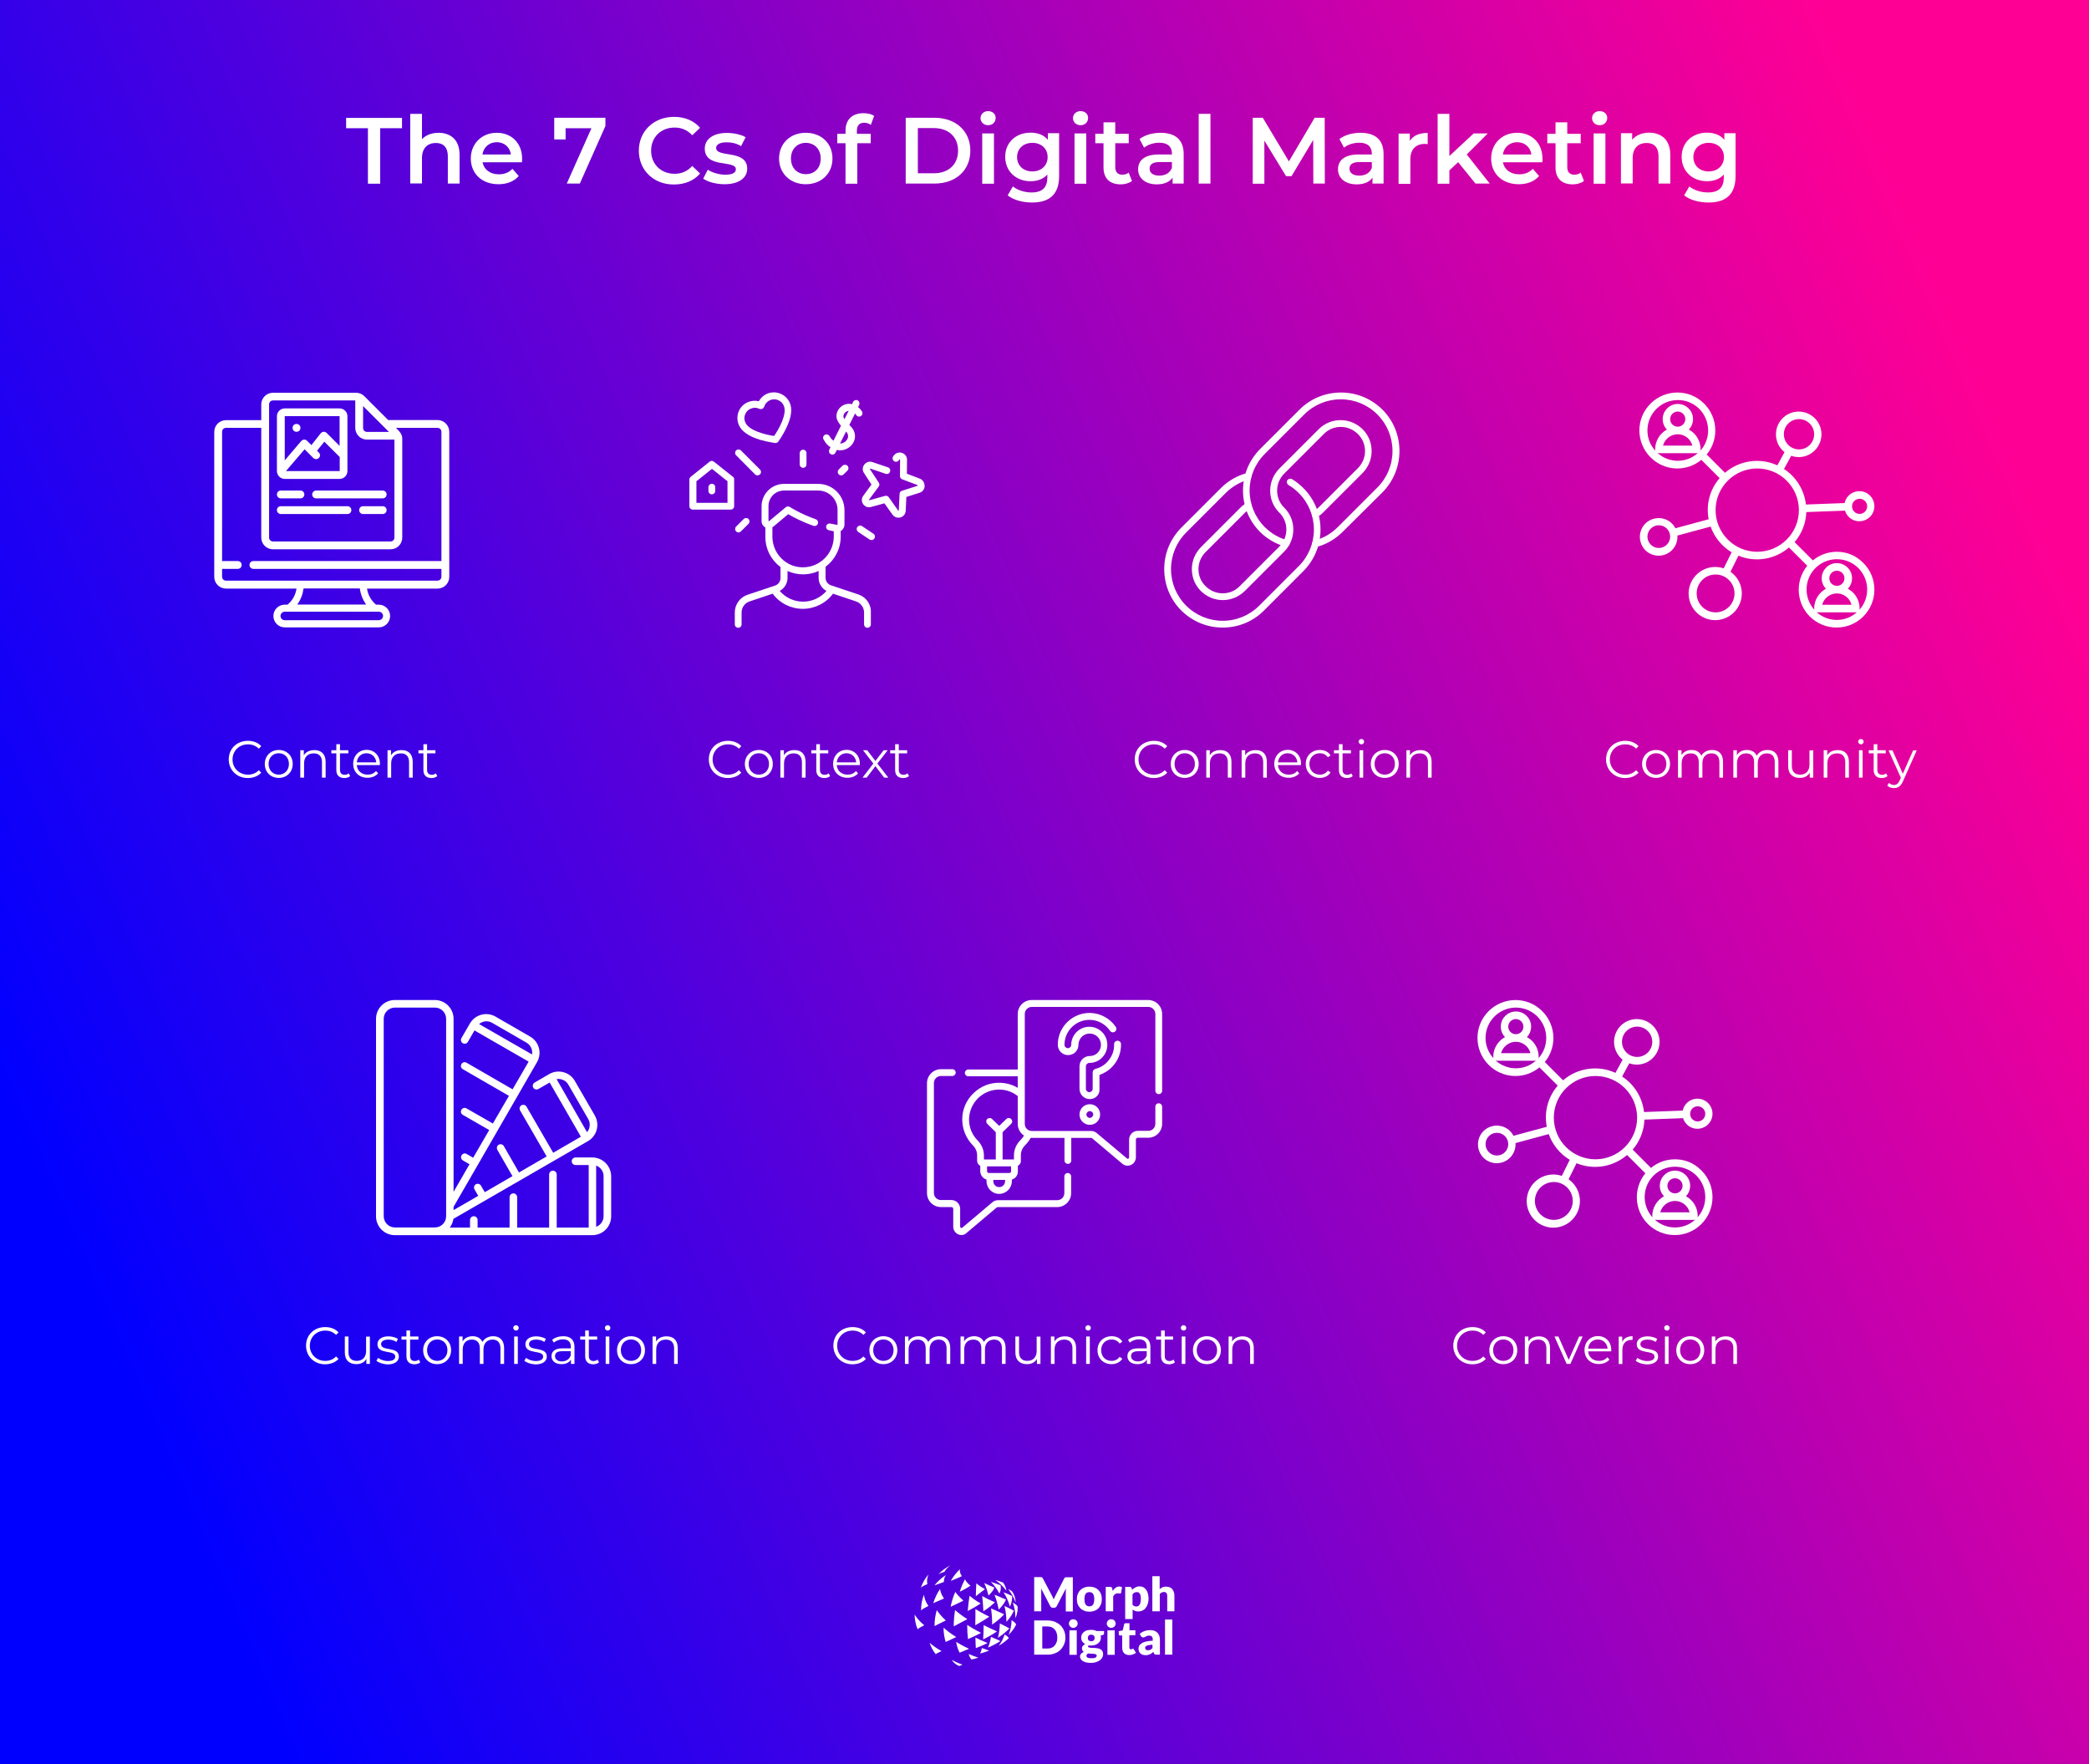 <?xml version="1.0" encoding="utf-8"?>
<!-- Generator: Adobe Illustrator 28.3.0, SVG Export Plug-In . SVG Version: 6.00 Build 0)  -->
<svg version="1.1" xmlns="http://www.w3.org/2000/svg" xmlns:xlink="http://www.w3.org/1999/xlink" x="0px" y="0px"
	 viewBox="0 0 1600 1351" style="enable-background:new 0 0 1600 1351;" xml:space="preserve">
<rect x="0" y="0" width="1600" height="1351" fill="#333333" stroke="none"/>
<style type="text/css">
	.st0{fill:none;stroke:url(#SVGID_1_);stroke-width:3;stroke-linecap:round;stroke-miterlimit:10;}
	
		.st1{fill:none;stroke:url(#SVGID_00000152233919708260968030000010903509937047894424_);stroke-width:3;stroke-linecap:round;stroke-miterlimit:10;}
	
		.st2{fill:none;stroke:url(#SVGID_00000092445632110024295530000003916659246878476734_);stroke-width:3;stroke-linecap:round;stroke-miterlimit:10;}
	
		.st3{fill:none;stroke:url(#SVGID_00000026139033695704328050000009733677080909012640_);stroke-width:3;stroke-linecap:round;stroke-miterlimit:10;}
	
		.st4{fill:none;stroke:url(#SVGID_00000036942818607016415790000001747549435849859998_);stroke-width:3;stroke-linecap:round;stroke-miterlimit:10;}
	
		.st5{fill:none;stroke:url(#SVGID_00000009555680956858056780000014524024918152983738_);stroke-width:3;stroke-linecap:round;stroke-miterlimit:10;}
	
		.st6{fill:none;stroke:url(#SVGID_00000016049391310416565220000009763994002079086732_);stroke-width:3;stroke-linecap:round;stroke-miterlimit:10;}
	
		.st7{fill:none;stroke:url(#SVGID_00000104687006079165962690000001453729138068777377_);stroke-width:3;stroke-linecap:round;stroke-miterlimit:10;}
	
		.st8{fill:none;stroke:url(#SVGID_00000163059603857386199740000011522639914187291828_);stroke-width:3;stroke-linecap:round;stroke-miterlimit:10;}
	
		.st9{fill:none;stroke:url(#SVGID_00000045587295652673776390000001153002245454337934_);stroke-width:3;stroke-linecap:round;stroke-miterlimit:10;}
	
		.st10{fill:none;stroke:url(#SVGID_00000006696910984509351780000008585716195564626594_);stroke-width:3;stroke-linecap:round;stroke-miterlimit:10;}
	
		.st11{fill:none;stroke:url(#SVGID_00000075130575346018042650000013259638734653398712_);stroke-width:3;stroke-linecap:round;stroke-miterlimit:10;}
	
		.st12{fill:none;stroke:url(#SVGID_00000138557418500383068830000006288827335766685622_);stroke-width:3;stroke-linecap:round;stroke-miterlimit:10;}
	
		.st13{fill:none;stroke:url(#SVGID_00000052076251312132902080000010175774086031388844_);stroke-width:3;stroke-linecap:round;stroke-miterlimit:10;}
	
		.st14{fill:none;stroke:url(#SVGID_00000075860755137004787010000006697031595899348888_);stroke-width:3;stroke-linecap:round;stroke-miterlimit:10;}
	
		.st15{fill:none;stroke:url(#SVGID_00000040540550603772010220000005649155069091805087_);stroke-width:3;stroke-linecap:round;stroke-miterlimit:10;}
	
		.st16{fill:none;stroke:url(#SVGID_00000129168951941744674750000000212231380244937151_);stroke-width:3;stroke-linecap:round;stroke-miterlimit:10;}
	
		.st17{fill:none;stroke:url(#SVGID_00000008843676637316178820000011524365482235709363_);stroke-width:3;stroke-linecap:round;stroke-miterlimit:10;}
	
		.st18{fill:none;stroke:url(#SVGID_00000109005096934106144130000015500288823533280398_);stroke-width:3;stroke-linecap:round;stroke-miterlimit:10;}
	
		.st19{fill:none;stroke:url(#SVGID_00000072278279317724050870000002317374144134628225_);stroke-width:3;stroke-linecap:round;stroke-miterlimit:10;}
	
		.st20{fill:none;stroke:url(#SVGID_00000144323814411126883460000003140849446096839342_);stroke-width:3;stroke-linecap:round;stroke-miterlimit:10;}
	
		.st21{fill:none;stroke:url(#SVGID_00000079464330056153493160000013252151097609230001_);stroke-width:3;stroke-linecap:round;stroke-miterlimit:10;}
	
		.st22{fill:none;stroke:url(#SVGID_00000144323845578268430910000011379519676575101624_);stroke-width:3;stroke-linecap:round;stroke-miterlimit:10;}
	
		.st23{fill:none;stroke:url(#SVGID_00000150065999894614147640000003902323702434223545_);stroke-width:3;stroke-linecap:round;stroke-miterlimit:10;}
	
		.st24{fill:none;stroke:url(#SVGID_00000174593673764626374810000000005885814576800424_);stroke-width:3;stroke-linecap:round;stroke-miterlimit:10;}
	
		.st25{fill:none;stroke:url(#SVGID_00000005247024732138353590000012642305768424587172_);stroke-width:3;stroke-linecap:round;stroke-miterlimit:10;}
	
		.st26{fill:none;stroke:url(#SVGID_00000030462576591955185330000004830582875186677943_);stroke-width:3;stroke-linecap:round;stroke-miterlimit:10;}
	
		.st27{fill:none;stroke:url(#SVGID_00000003804882433255797970000009092154968411686822_);stroke-width:3;stroke-linecap:round;stroke-miterlimit:10;}
	
		.st28{fill:none;stroke:url(#SVGID_00000094580958967042441160000001079564909991126405_);stroke-width:3;stroke-linecap:round;stroke-miterlimit:10;}
	
		.st29{fill:none;stroke:url(#SVGID_00000099624292198999783930000017412203787153859209_);stroke-width:3;stroke-linecap:round;stroke-miterlimit:10;}
	
		.st30{fill:none;stroke:url(#SVGID_00000000198564448343970410000017532960886061880973_);stroke-width:3;stroke-linecap:round;stroke-miterlimit:10;}
	
		.st31{fill:none;stroke:url(#SVGID_00000122702460475910740490000010447476725625237914_);stroke-width:3;stroke-linecap:round;stroke-miterlimit:10;}
	
		.st32{fill:none;stroke:url(#SVGID_00000108277339236833492560000008242616979701185206_);stroke-width:3;stroke-linecap:round;stroke-miterlimit:10;}
	
		.st33{fill:none;stroke:url(#SVGID_00000086681614468118836260000010430506821343927740_);stroke-width:3;stroke-linecap:round;stroke-miterlimit:10;}
	
		.st34{fill:none;stroke:url(#SVGID_00000061467269089351714520000003882573461190964662_);stroke-width:3;stroke-linecap:round;stroke-miterlimit:10;}
	
		.st35{fill:none;stroke:url(#SVGID_00000152951525461562267530000004024698322000634008_);stroke-width:3;stroke-linecap:round;stroke-miterlimit:10;}
	
		.st36{fill:none;stroke:url(#SVGID_00000160892444719352440890000014947634664459278508_);stroke-width:3;stroke-linecap:round;stroke-miterlimit:10;}
	
		.st37{fill:none;stroke:url(#SVGID_00000080925447261653424580000011184559877357928873_);stroke-width:3;stroke-linecap:round;stroke-miterlimit:10;}
	
		.st38{fill:none;stroke:url(#SVGID_00000110451146878384266340000003965384102170334100_);stroke-width:3;stroke-linecap:round;stroke-miterlimit:10;}
	
		.st39{fill:none;stroke:url(#SVGID_00000082328562688185951770000017205959033840958906_);stroke-width:3;stroke-linecap:round;stroke-miterlimit:10;}
	
		.st40{fill:none;stroke:url(#SVGID_00000010287292950842911210000000184553399115666110_);stroke-width:3;stroke-linecap:round;stroke-miterlimit:10;}
	
		.st41{fill:none;stroke:url(#SVGID_00000117677819605612327490000008823388567959314362_);stroke-width:3;stroke-linecap:round;stroke-miterlimit:10;}
	
		.st42{fill:none;stroke:url(#SVGID_00000087390345589563126080000014444373147073438098_);stroke-width:3;stroke-linecap:round;stroke-miterlimit:10;}
	
		.st43{fill:none;stroke:url(#SVGID_00000032614950584917121630000015240047788968001946_);stroke-width:3;stroke-linecap:round;stroke-miterlimit:10;}
	
		.st44{fill:none;stroke:url(#SVGID_00000090258126187415064720000015896158040197457828_);stroke-width:3;stroke-linecap:round;stroke-miterlimit:10;}
	.st45{fill:#FF0094;}
	.st46{fill:#D900A4;}
	.st47{fill:#0000FF;}
	.st48{fill:#ED009C;stroke:#FFFFFF;stroke-width:8;stroke-miterlimit:10;}
	.st49{fill:#9B00BE;stroke:#FFFFFF;stroke-width:8;stroke-miterlimit:10;}
	.st50{fill:#7400CE;stroke:#FFFFFF;stroke-width:8;stroke-miterlimit:10;}
	.st51{fill:none;stroke:#000000;stroke-miterlimit:10;}
	.st52{fill:url(#SVGID_00000065061247124943531430000010540147984462467747_);}
	.st53{fill:url(#SVGID_00000143581330817860984530000007844540612098866079_);}
	.st54{fill:url(#SVGID_00000137089942328381282000000010955100339986828709_);}
	.st55{fill:url(#SVGID_00000146494262359676474510000010163205813417190021_);}
	.st56{fill:url(#SVGID_00000157293202928937177300000014831463147619349152_);}
	.st57{fill:url(#SVGID_00000150097078040122476750000005583412612840241077_);}
	.st58{fill:url(#SVGID_00000124842080828628182990000008511802986520299400_);}
	.st59{fill:url(#SVGID_00000141416893969866984890000008844791777284756109_);}
	.st60{fill:url(#SVGID_00000083794317304515653010000000836159684774340005_);}
	.st61{fill:url(#SVGID_00000026877951066559957360000014275482776814414977_);}
	.st62{fill:url(#SVGID_00000073691215259767757660000015635253306624190382_);}
	.st63{fill:url(#SVGID_00000131332469137826676570000010678345636870657969_);}
	.st64{stroke:#FFFFFF;stroke-width:8;stroke-miterlimit:10;}
	.st65{fill:url(#SVGID_00000168803962228652431090000005993576703499949974_);}
	.st66{clip-path:url(#SVGID_00000115516949468942164390000012371951917657923203_);}
	.st67{fill:url(#SVGID_00000135651860754353991810000014450298805510633908_);}
	.st68{fill:#FFFFFF;}
	.st69{fill:url(#SVGID_00000091703596422400842860000009140155009408231310_);}
	
		.st70{clip-path:url(#SVGID_00000109011668750707030770000005800036327448437941_);fill:none;stroke:url(#SVGID_00000042697462418932428720000009284698703477360258_);stroke-width:3;stroke-linecap:round;stroke-miterlimit:10;}
	
		.st71{clip-path:url(#SVGID_00000109011668750707030770000005800036327448437941_);fill:none;stroke:url(#SVGID_00000080926929206194467200000006177034032585429924_);stroke-width:3;stroke-linecap:round;stroke-miterlimit:10;}
	
		.st72{clip-path:url(#SVGID_00000109011668750707030770000005800036327448437941_);fill:none;stroke:url(#SVGID_00000124866388027752234280000007148632688338246533_);stroke-width:3;stroke-linecap:round;stroke-miterlimit:10;}
	
		.st73{clip-path:url(#SVGID_00000109011668750707030770000005800036327448437941_);fill:none;stroke:url(#SVGID_00000125572834756824384780000000236388861664736421_);stroke-width:3;stroke-linecap:round;stroke-miterlimit:10;}
	
		.st74{clip-path:url(#SVGID_00000109011668750707030770000005800036327448437941_);fill:none;stroke:url(#SVGID_00000163072736061588982410000003779447111790019513_);stroke-width:3;stroke-linecap:round;stroke-miterlimit:10;}
	
		.st75{clip-path:url(#SVGID_00000109011668750707030770000005800036327448437941_);fill:none;stroke:url(#SVGID_00000064328565683800744060000010754063812606482870_);stroke-width:3;stroke-linecap:round;stroke-miterlimit:10;}
	
		.st76{clip-path:url(#SVGID_00000109011668750707030770000005800036327448437941_);fill:none;stroke:url(#SVGID_00000170962423052951762980000008516328609395669914_);stroke-width:3;stroke-linecap:round;stroke-miterlimit:10;}
	
		.st77{clip-path:url(#SVGID_00000109011668750707030770000005800036327448437941_);fill:none;stroke:url(#SVGID_00000147199270493461388430000009606066716588163254_);stroke-width:3;stroke-linecap:round;stroke-miterlimit:10;}
	
		.st78{clip-path:url(#SVGID_00000109011668750707030770000005800036327448437941_);fill:none;stroke:url(#SVGID_00000173862054709434666820000016701027701761509538_);stroke-width:3;stroke-linecap:round;stroke-miterlimit:10;}
	
		.st79{clip-path:url(#SVGID_00000109011668750707030770000005800036327448437941_);fill:none;stroke:url(#SVGID_00000006694261050631342540000018055156954714488207_);stroke-width:3;stroke-linecap:round;stroke-miterlimit:10;}
	
		.st80{clip-path:url(#SVGID_00000109011668750707030770000005800036327448437941_);fill:none;stroke:url(#SVGID_00000100353992535352570970000013308611384525654446_);stroke-width:3;stroke-linecap:round;stroke-miterlimit:10;}
	
		.st81{clip-path:url(#SVGID_00000109011668750707030770000005800036327448437941_);fill:none;stroke:url(#SVGID_00000183960339919077899290000001648515508040584074_);stroke-width:3;stroke-linecap:round;stroke-miterlimit:10;}
	
		.st82{clip-path:url(#SVGID_00000109011668750707030770000005800036327448437941_);fill:none;stroke:url(#SVGID_00000169536908898175277270000010166651376882138288_);stroke-width:3;stroke-linecap:round;stroke-miterlimit:10;}
	
		.st83{clip-path:url(#SVGID_00000109011668750707030770000005800036327448437941_);fill:none;stroke:url(#SVGID_00000141421629964482754460000006868240595416671381_);stroke-width:3;stroke-linecap:round;stroke-miterlimit:10;}
	
		.st84{clip-path:url(#SVGID_00000109011668750707030770000005800036327448437941_);fill:none;stroke:url(#SVGID_00000123433507462519984420000007525834294514089638_);stroke-width:3;stroke-linecap:round;stroke-miterlimit:10;}
	
		.st85{clip-path:url(#SVGID_00000109011668750707030770000005800036327448437941_);fill:none;stroke:url(#SVGID_00000046327937871861162220000002354330439950940580_);stroke-width:3;stroke-linecap:round;stroke-miterlimit:10;}
	
		.st86{clip-path:url(#SVGID_00000109011668750707030770000005800036327448437941_);fill:none;stroke:url(#SVGID_00000092430130462533859730000004321892127758342533_);stroke-width:3;stroke-linecap:round;stroke-miterlimit:10;}
	
		.st87{clip-path:url(#SVGID_00000109011668750707030770000005800036327448437941_);fill:none;stroke:url(#SVGID_00000070832159453928003440000001273745871411349669_);stroke-width:3;stroke-linecap:round;stroke-miterlimit:10;}
	.st88{clip-path:url(#SVGID_00000068676160972109717740000001188677680963367818_);}
	
		.st89{fill:none;stroke:url(#SVGID_00000166663713843363576660000011147247156962293898_);stroke-width:3;stroke-linecap:round;stroke-miterlimit:10;}
	
		.st90{fill:none;stroke:url(#SVGID_00000147938201818771287890000002219793959982560670_);stroke-width:3;stroke-linecap:round;stroke-miterlimit:10;}
	
		.st91{fill:none;stroke:url(#SVGID_00000152228883616904818730000009364127369222413715_);stroke-width:3;stroke-linecap:round;stroke-miterlimit:10;}
	
		.st92{fill:none;stroke:url(#SVGID_00000109002525375684469000000004211499150031487931_);stroke-width:3;stroke-linecap:round;stroke-miterlimit:10;}
	
		.st93{fill:none;stroke:url(#SVGID_00000056414885628687722150000017413927161637945220_);stroke-width:3;stroke-linecap:round;stroke-miterlimit:10;}
	
		.st94{fill:none;stroke:url(#SVGID_00000124842132414732437010000001814155971779279545_);stroke-width:3;stroke-linecap:round;stroke-miterlimit:10;}
	
		.st95{fill:none;stroke:url(#SVGID_00000141449670037951025250000018033697523034105263_);stroke-width:3;stroke-linecap:round;stroke-miterlimit:10;}
	
		.st96{fill:none;stroke:url(#SVGID_00000119818789515172816230000015222186386834098080_);stroke-width:3;stroke-linecap:round;stroke-miterlimit:10;}
	
		.st97{fill:none;stroke:url(#SVGID_00000036222014065991706370000010355543201154681008_);stroke-width:3;stroke-linecap:round;stroke-miterlimit:10;}
	
		.st98{fill:none;stroke:url(#SVGID_00000156560342097578074210000009321756881492267441_);stroke-width:3;stroke-linecap:round;stroke-miterlimit:10;}
	
		.st99{fill:none;stroke:url(#SVGID_00000056421325287655783080000006249699051037655738_);stroke-width:3;stroke-linecap:round;stroke-miterlimit:10;}
	
		.st100{fill:none;stroke:url(#SVGID_00000052789044851075140670000013274018662913815951_);stroke-width:3;stroke-linecap:round;stroke-miterlimit:10;}
	
		.st101{fill:none;stroke:url(#SVGID_00000021107752599741568600000005435420275899342238_);stroke-width:3;stroke-linecap:round;stroke-miterlimit:10;}
	
		.st102{fill:none;stroke:url(#SVGID_00000151528653379741494460000012227329650106789263_);stroke-width:3;stroke-linecap:round;stroke-miterlimit:10;}
	
		.st103{fill:none;stroke:url(#SVGID_00000099662111951223618660000009749509420002105250_);stroke-width:3;stroke-linecap:round;stroke-miterlimit:10;}
	
		.st104{fill:none;stroke:url(#SVGID_00000021077981699631960780000010014955529234568886_);stroke-width:3;stroke-linecap:round;stroke-miterlimit:10;}
	
		.st105{fill:none;stroke:url(#SVGID_00000136380749751463148410000011043478876888134814_);stroke-width:3;stroke-linecap:round;stroke-miterlimit:10;}
	
		.st106{fill:none;stroke:url(#SVGID_00000072246279086040712540000016366075243554494368_);stroke-width:3;stroke-linecap:round;stroke-miterlimit:10;}
	.st107{fill:none;stroke:#FFFFFF;stroke-width:6;stroke-linecap:round;stroke-linejoin:round;stroke-miterlimit:10;}
	.st108{clip-path:url(#SVGID_00000085212998323197898490000014557750682514427288_);fill:#FFFFFF;}
	.st109{clip-path:url(#SVGID_00000054253940110678409220000012115145612151115670_);}
	
		.st110{clip-path:url(#SVGID_00000114764420636158676020000004709179087630041230_);fill:none;stroke:#FFFFFF;stroke-width:2;stroke-miterlimit:10;}
	.st111{clip-path:url(#SVGID_00000181056359841187370560000005264615184358084235_);}
	.st112{fill:none;stroke:#FFFFFF;stroke-width:2;stroke-miterlimit:10;}
	.st113{fill:url(#SVGID_00000158002624566324638080000006340686000869559486_);}
</style>
<g id="Layer_1">
</g>
<g id="Layer_2">
</g>
<g id="Layer_3">
	<g>
		<defs>
			<path id="SVGID_00000030469766200350663690000006729245907992172426_" d="M-1700,0v1786h1600V0H-1700z M-860,45h291.4l5.6,64
				l74,8v87h-371V45z M-463,345l196,8.9V446h-371V287h164.7L-463,345z M-1270,1561h-358v-185h233.3l5.7,79l119,0.2V1561z M-476,1477
				h-355v153h-358v-185h211.5l26.3,85H-846v-238h303.7l66.3,63V1477z M-303,1182l1.4,66H-654v-185h358l62,32.3v60.2L-303,1182z
				 M-580,968v-89h159v89H-580z M-297,601v86l-124-5l-0.2,73H-638V518h487v88.5L-297,601z"/>
		</defs>
		<clipPath id="SVGID_00000133531005098871724920000015489997960319466652_">
			<use xlink:href="#SVGID_00000030469766200350663690000006729245907992172426_"  style="overflow:visible;"/>
		</clipPath>
		<g style="clip-path:url(#SVGID_00000133531005098871724920000015489997960319466652_);">
			<g>
				<g>
					<defs>
						<path id="SVGID_00000106127239507107093500000016987578308586686363_" d="M-1414.2-1061.3
							c-809.5,0-1465.7,656.2-1465.7,1465.7s656.2,1465.7,1465.7,1465.7S51.5,1213.9,51.5,404.4S-604.7-1061.3-1414.2-1061.3z
							 M-1414.2,798c-217.4,0-393.6-176.2-393.6-393.6s176.2-393.6,393.6-393.6s393.6,176.2,393.6,393.6S-1196.8,798-1414.2,798z"/>
					</defs>
					<clipPath id="SVGID_00000008133842376742458580000011131144316454881462_">
						<use xlink:href="#SVGID_00000106127239507107093500000016987578308586686363_"  style="overflow:visible;"/>
					</clipPath>
					
						<line style="clip-path:url(#SVGID_00000008133842376742458580000011131144316454881462_);fill:none;stroke:#FFFFFF;stroke-width:2;stroke-miterlimit:10;" x1="-3327.7" y1="571.8" x2="499.3" y2="237"/>
					
						<line style="clip-path:url(#SVGID_00000008133842376742458580000011131144316454881462_);fill:none;stroke:#FFFFFF;stroke-width:2;stroke-miterlimit:10;" x1="-3269.6" y1="901.5" x2="441.1" y2="-92.8"/>
					
						<line style="clip-path:url(#SVGID_00000008133842376742458580000011131144316454881462_);fill:none;stroke:#FFFFFF;stroke-width:2;stroke-miterlimit:10;" x1="-3155.1" y1="1216.2" x2="326.6" y2="-407.4"/>
					
						<line style="clip-path:url(#SVGID_00000008133842376742458580000011131144316454881462_);fill:none;stroke:#FFFFFF;stroke-width:2;stroke-miterlimit:10;" x1="-2987.7" y1="1506.1" x2="159.2" y2="-697.3"/>
					
						<line style="clip-path:url(#SVGID_00000008133842376742458580000011131144316454881462_);fill:none;stroke:#FFFFFF;stroke-width:2;stroke-miterlimit:10;" x1="159.2" y1="1506.1" x2="-2987.7" y2="-697.3"/>
					
						<line style="clip-path:url(#SVGID_00000008133842376742458580000011131144316454881462_);fill:none;stroke:#FFFFFF;stroke-width:2;stroke-miterlimit:10;" x1="326.6" y1="1216.2" x2="-3155.1" y2="-407.4"/>
					
						<line style="clip-path:url(#SVGID_00000008133842376742458580000011131144316454881462_);fill:none;stroke:#FFFFFF;stroke-width:2;stroke-miterlimit:10;" x1="441.1" y1="901.5" x2="-3269.6" y2="-92.8"/>
					
						<line style="clip-path:url(#SVGID_00000008133842376742458580000011131144316454881462_);fill:none;stroke:#FFFFFF;stroke-width:2;stroke-miterlimit:10;" x1="499.3" y1="571.8" x2="-3327.7" y2="237"/>
				</g>
				<g>
					<defs>
						<path id="SVGID_00000097494735322435486690000004224242865367312575_" d="M-1414.2-1740.2
							c-1184.4,0-2144.6,960.2-2144.6,2144.6S-2598.7,2549-1414.2,2549S730.4,1588.8,730.4,404.4S-229.8-1740.2-1414.2-1740.2z
							 M-1414.2,1156.1c-415.2,0-751.7-336.6-751.7-751.7s336.6-751.7,751.7-751.7s751.7,336.6,751.7,751.7
							S-999.1,1156.1-1414.2,1156.1z"/>
					</defs>
					<clipPath id="SVGID_00000012449924266062116000000011014796434104422590_">
						<use xlink:href="#SVGID_00000097494735322435486690000004224242865367312575_"  style="overflow:visible;"/>
					</clipPath>
					<g style="clip-path:url(#SVGID_00000012449924266062116000000011014796434104422590_);">
						<line class="st112" x1="-3077.7" y1="1364.8" x2="249.2" y2="-556"/>
						<line class="st112" x1="-3335" y1="404.4" x2="506.6" y2="404.4"/>
						<line class="st112" x1="-3305.9" y1="737.9" x2="477.4" y2="70.8"/>
						<line class="st112" x1="-3219.2" y1="1061.3" x2="390.7" y2="-252.6"/>
						<line class="st112" x1="-2885.7" y1="1639.1" x2="57.2" y2="-830.3"/>
						<line class="st112" x1="57.2" y1="1639.1" x2="-2885.7" y2="-830.3"/>
						<line class="st112" x1="249.2" y1="1364.8" x2="-3077.7" y2="-556"/>
						<line class="st112" x1="390.7" y1="1061.3" x2="-3219.2" y2="-252.6"/>
						<line class="st112" x1="477.4" y1="737.9" x2="-3305.9" y2="70.8"/>
					</g>
				</g>
			</g>
		</g>
	</g>
	<g>
		<linearGradient id="SVGID_1_" gradientUnits="userSpaceOnUse" x1="66.541" y1="989.01" x2="1547.762" y2="355.876">
			<stop  offset="0" style="stop-color:#0000FF"/>
			<stop  offset="1" style="stop-color:#FF0094"/>
		</linearGradient>
		<rect style="fill:url(#SVGID_1_);" width="1600" height="1351"/>
	</g>
	<g>
		<path class="st68" d="M175.2,581.6c0-8.2,6.2-14.2,14.7-14.2c4.1,0,7.8,1.4,10.2,4.1l-1.9,1.9c-2.3-2.3-5.1-3.3-8.3-3.3
			c-6.8,0-11.8,5-11.8,11.6s5.1,11.6,11.8,11.6c3.2,0,6-1,8.3-3.4l1.9,1.9c-2.5,2.7-6.2,4.1-10.3,4.1
			C181.4,595.9,175.2,589.8,175.2,581.6z"/>
		<path class="st68" d="M202.8,585.1c0-6.2,4.6-10.7,10.7-10.7s10.7,4.4,10.7,10.7c0,6.2-4.5,10.7-10.7,10.7
			S202.8,591.4,202.8,585.1z M221.3,585.1c0-4.9-3.3-8.2-7.8-8.2s-7.8,3.3-7.8,8.2c0,4.9,3.4,8.2,7.8,8.2S221.3,590,221.3,585.1z"/>
		<path class="st68" d="M249.4,583.4v12.2h-2.8v-11.9c0-4.4-2.3-6.7-6.3-6.7c-4.5,0-7.4,2.8-7.4,7.6v11H230v-21h2.7v3.9
			c1.5-2.6,4.4-4,8-4C245.8,574.4,249.4,577.4,249.4,583.4z"/>
		<path class="st68" d="M268.2,594.4c-1.1,1-2.8,1.5-4.4,1.5c-4,0-6.2-2.2-6.2-6.1V577h-3.8v-2.4h3.8V570h2.8v4.6h6.4v2.4h-6.4v12.6
			c0,2.5,1.3,3.8,3.6,3.8c1.2,0,2.3-0.4,3.1-1.1L268.2,594.4z"/>
		<path class="st68" d="M290.9,586h-17.6c0.3,4.4,3.7,7.3,8.3,7.3c2.6,0,4.8-0.9,6.4-2.8l1.6,1.8c-1.9,2.2-4.8,3.4-8.1,3.4
			c-6.6,0-11-4.5-11-10.7c0-6.2,4.4-10.7,10.3-10.7s10.2,4.4,10.2,10.7C290.9,585.4,290.9,585.7,290.9,586z M273.3,583.9h14.9
			c-0.4-4.1-3.4-7-7.5-7C276.6,576.9,273.6,579.8,273.3,583.9z"/>
		<path class="st68" d="M316.1,583.4v12.2h-2.8v-11.9c0-4.4-2.3-6.7-6.3-6.7c-4.5,0-7.4,2.8-7.4,7.6v11h-2.8v-21h2.7v3.9
			c1.5-2.6,4.4-4,8-4C312.6,574.4,316.1,577.4,316.1,583.4z"/>
		<path class="st68" d="M334.9,594.4c-1.1,1-2.8,1.5-4.4,1.5c-4,0-6.2-2.2-6.2-6.1V577h-3.8v-2.4h3.8V570h2.8v4.6h6.4v2.4h-6.4v12.6
			c0,2.5,1.3,3.8,3.6,3.8c1.2,0,2.3-0.4,3.1-1.1L334.9,594.4z"/>
	</g>
	<g>
		<path class="st68" d="M542.9,581.6c0-8.2,6.2-14.2,14.7-14.2c4.1,0,7.8,1.4,10.2,4.1l-1.9,1.9c-2.3-2.3-5.1-3.3-8.3-3.3
			c-6.8,0-11.8,5-11.8,11.6s5.1,11.6,11.8,11.6c3.2,0,6-1,8.3-3.4l1.9,1.9c-2.5,2.7-6.2,4.1-10.3,4.1
			C549.1,595.9,542.9,589.8,542.9,581.6z"/>
		<path class="st68" d="M570.5,585.1c0-6.2,4.6-10.7,10.7-10.7c6.2,0,10.7,4.4,10.7,10.7c0,6.2-4.5,10.7-10.7,10.7
			C575,595.8,570.5,591.4,570.5,585.1z M589,585.1c0-4.9-3.3-8.2-7.8-8.2c-4.5,0-7.8,3.3-7.8,8.2c0,4.9,3.4,8.2,7.8,8.2
			C585.7,593.3,589,590,589,585.1z"/>
		<path class="st68" d="M617,583.4v12.2h-2.8v-11.9c0-4.4-2.3-6.7-6.3-6.7c-4.5,0-7.4,2.8-7.4,7.6v11h-2.8v-21h2.7v3.9
			c1.5-2.6,4.4-4,8-4C613.5,574.4,617,577.4,617,583.4z"/>
		<path class="st68" d="M635.8,594.4c-1.1,1-2.8,1.5-4.4,1.5c-4,0-6.2-2.2-6.2-6.1V577h-3.8v-2.4h3.8V570h2.8v4.6h6.4v2.4h-6.4v12.6
			c0,2.5,1.3,3.8,3.6,3.8c1.2,0,2.3-0.4,3.1-1.1L635.8,594.4z"/>
		<path class="st68" d="M658.5,586h-17.6c0.3,4.4,3.7,7.3,8.3,7.3c2.6,0,4.8-0.9,6.4-2.8l1.6,1.8c-1.9,2.2-4.8,3.4-8.1,3.4
			c-6.6,0-11-4.5-11-10.7c0-6.2,4.4-10.7,10.3-10.7c5.9,0,10.2,4.4,10.2,10.7C658.6,585.4,658.5,585.7,658.5,586z M640.9,583.9h14.9
			c-0.4-4.1-3.4-7-7.5-7C644.3,576.9,641.3,579.8,640.9,583.9z"/>
		<path class="st68" d="M677.2,595.6l-6.7-8.8l-6.7,8.8h-3.2l8.3-10.8l-7.9-10.2h3.2l6.3,8.2l6.3-8.2h3.1l-7.9,10.2l8.4,10.8H677.2z
			"/>
		<path class="st68" d="M696.2,594.4c-1.1,1-2.8,1.5-4.4,1.5c-4,0-6.2-2.2-6.2-6.1V577h-3.8v-2.4h3.8V570h2.8v4.6h6.4v2.4h-6.4v12.6
			c0,2.5,1.3,3.8,3.6,3.8c1.2,0,2.3-0.4,3.1-1.1L696.2,594.4z"/>
	</g>
	<g>
		<path class="st68" d="M869.1,581.6c0-8.2,6.2-14.2,14.7-14.2c4.1,0,7.8,1.4,10.2,4.1l-1.9,1.9c-2.3-2.3-5.1-3.3-8.3-3.3
			c-6.8,0-11.8,5-11.8,11.6s5.1,11.6,11.8,11.6c3.2,0,6-1,8.3-3.4l1.9,1.9c-2.5,2.7-6.2,4.1-10.3,4.1
			C875.3,595.9,869.1,589.8,869.1,581.6z"/>
		<path class="st68" d="M896.7,585.1c0-6.2,4.6-10.7,10.7-10.7s10.7,4.4,10.7,10.7c0,6.2-4.5,10.7-10.7,10.7
			S896.7,591.4,896.7,585.1z M915.2,585.1c0-4.9-3.3-8.2-7.8-8.2s-7.8,3.3-7.8,8.2c0,4.9,3.4,8.2,7.8,8.2S915.2,590,915.2,585.1z"/>
		<path class="st68" d="M943.2,583.4v12.2h-2.8v-11.9c0-4.4-2.3-6.7-6.3-6.7c-4.5,0-7.4,2.8-7.4,7.6v11h-2.8v-21h2.7v3.9
			c1.5-2.6,4.4-4,8-4C939.7,574.4,943.2,577.4,943.2,583.4z"/>
		<path class="st68" d="M970.3,583.4v12.2h-2.8v-11.9c0-4.4-2.3-6.7-6.3-6.7c-4.5,0-7.4,2.8-7.4,7.6v11h-2.8v-21h2.7v3.9
			c1.5-2.6,4.4-4,8-4C966.8,574.4,970.3,577.4,970.3,583.4z"/>
		<path class="st68" d="M996.4,586h-17.6c0.3,4.4,3.7,7.3,8.3,7.3c2.6,0,4.8-0.9,6.4-2.8l1.6,1.8c-1.9,2.2-4.8,3.4-8.1,3.4
			c-6.6,0-11-4.5-11-10.7c0-6.2,4.4-10.7,10.3-10.7s10.2,4.4,10.2,10.7C996.5,585.4,996.4,585.7,996.4,586z M978.8,583.9h14.9
			c-0.4-4.1-3.4-7-7.5-7C982.2,576.9,979.2,579.8,978.8,583.9z"/>
		<path class="st68" d="M1000.1,585.1c0-6.3,4.6-10.7,10.8-10.7c3.6,0,6.6,1.4,8.2,4.2l-2.1,1.4c-1.4-2.1-3.7-3.1-6.1-3.1
			c-4.6,0-8,3.3-8,8.2c0,5,3.4,8.2,8,8.2c2.4,0,4.7-1,6.1-3.1l2.1,1.4c-1.7,2.7-4.7,4.2-8.2,4.2
			C1004.7,595.8,1000.1,591.4,1000.1,585.1z"/>
		<path class="st68" d="M1036.1,594.4c-1.1,1-2.8,1.5-4.4,1.5c-4,0-6.2-2.2-6.2-6.1V577h-3.8v-2.4h3.8V570h2.8v4.6h6.4v2.4h-6.4
			v12.6c0,2.5,1.3,3.8,3.6,3.8c1.2,0,2.3-0.4,3.1-1.1L1036.1,594.4z"/>
		<path class="st68" d="M1040.6,568c0-1.1,0.9-2,2.1-2c1.2,0,2.1,0.9,2.1,2c0,1.2-0.9,2.1-2.1,2.1
			C1041.5,570,1040.6,569.1,1040.6,568z M1041.3,574.6h2.8v21h-2.8V574.6z"/>
		<path class="st68" d="M1049.9,585.1c0-6.2,4.6-10.7,10.7-10.7s10.7,4.4,10.7,10.7c0,6.2-4.5,10.7-10.7,10.7
			S1049.9,591.4,1049.9,585.1z M1068.4,585.1c0-4.9-3.3-8.2-7.8-8.2s-7.8,3.3-7.8,8.2c0,4.9,3.4,8.2,7.8,8.2
			S1068.4,590,1068.4,585.1z"/>
		<path class="st68" d="M1096.5,583.4v12.2h-2.8v-11.9c0-4.4-2.3-6.7-6.3-6.7c-4.5,0-7.4,2.8-7.4,7.6v11h-2.8v-21h2.7v3.9
			c1.5-2.6,4.4-4,8-4C1092.9,574.4,1096.5,577.4,1096.5,583.4z"/>
	</g>
	<g>
		<path class="st68" d="M1230.1,581.6c0-8.2,6.2-14.2,14.7-14.2c4.1,0,7.8,1.4,10.2,4.1l-1.9,1.9c-2.3-2.3-5.1-3.3-8.3-3.3
			c-6.8,0-11.8,5-11.8,11.6s5.1,11.6,11.8,11.6c3.2,0,6-1,8.3-3.4l1.9,1.9c-2.5,2.7-6.2,4.1-10.3,4.1
			C1236.4,595.9,1230.1,589.8,1230.1,581.6z"/>
		<path class="st68" d="M1257.7,585.1c0-6.2,4.6-10.7,10.7-10.7c6.2,0,10.7,4.4,10.7,10.7c0,6.2-4.5,10.7-10.7,10.7
			C1262.3,595.8,1257.7,591.4,1257.7,585.1z M1276.3,585.1c0-4.9-3.3-8.2-7.8-8.2c-4.5,0-7.8,3.3-7.8,8.2c0,4.9,3.4,8.2,7.8,8.2
			C1272.9,593.3,1276.3,590,1276.3,585.1z"/>
		<path class="st68" d="M1319.7,583.4v12.2h-2.8v-11.9c0-4.4-2.2-6.7-6-6.7c-4.3,0-7,2.8-7,7.6v11h-2.8v-11.9c0-4.4-2.2-6.7-6.1-6.7
			c-4.3,0-7,2.8-7,7.6v11h-2.8v-21h2.7v3.8c1.5-2.5,4.2-4,7.7-4c3.5,0,6.2,1.5,7.5,4.4c1.5-2.7,4.5-4.4,8.3-4.4
			C1316.3,574.4,1319.7,577.4,1319.7,583.4z"/>
		<path class="st68" d="M1362.1,583.4v12.2h-2.8v-11.9c0-4.4-2.2-6.7-6-6.7c-4.3,0-7,2.8-7,7.6v11h-2.8v-11.9c0-4.4-2.2-6.7-6.1-6.7
			c-4.3,0-7,2.8-7,7.6v11h-2.8v-21h2.7v3.8c1.5-2.5,4.2-4,7.7-4c3.5,0,6.2,1.5,7.5,4.4c1.5-2.7,4.5-4.4,8.3-4.4
			C1358.7,574.4,1362.1,577.4,1362.1,583.4z"/>
		<path class="st68" d="M1388.8,574.6v21h-2.7v-3.8c-1.5,2.6-4.2,4-7.6,4c-5.4,0-8.9-3-8.9-9v-12.2h2.8v11.9c0,4.5,2.3,6.8,6.3,6.8
			c4.4,0,7.2-2.8,7.2-7.6v-11H1388.8z"/>
		<path class="st68" d="M1416.1,583.4v12.2h-2.8v-11.9c0-4.4-2.3-6.7-6.3-6.7c-4.5,0-7.4,2.8-7.4,7.6v11h-2.8v-21h2.7v3.9
			c1.5-2.6,4.4-4,8-4C1412.6,574.4,1416.1,577.4,1416.1,583.4z"/>
		<path class="st68" d="M1423.2,568c0-1.1,0.9-2,2.1-2c1.2,0,2.1,0.9,2.1,2c0,1.2-0.9,2.1-2.1,2.1
			C1424.1,570,1423.2,569.1,1423.2,568z M1423.8,574.6h2.8v21h-2.8V574.6z"/>
		<path class="st68" d="M1445.7,594.4c-1.1,1-2.8,1.5-4.4,1.5c-4,0-6.2-2.2-6.2-6.1V577h-3.8v-2.4h3.8V570h2.8v4.6h6.4v2.4h-6.4
			v12.6c0,2.5,1.3,3.8,3.6,3.8c1.2,0,2.3-0.4,3.1-1.1L1445.7,594.4z"/>
		<path class="st68" d="M1468.1,574.6l-10.5,23.6c-1.8,4.1-4,5.4-7,5.4c-2,0-3.8-0.6-5.1-1.9l1.3-2.1c1,1,2.3,1.6,3.8,1.6
			c1.9,0,3.2-0.9,4.4-3.5l0.9-2l-9.4-21h3l7.9,17.9l7.9-17.9H1468.1z"/>
	</g>
	<g>
		<path class="st68" d="M234.4,1030.6c0-8.2,6.2-14.2,14.7-14.2c4.1,0,7.8,1.4,10.2,4.1l-1.9,1.9c-2.3-2.3-5.1-3.3-8.3-3.3
			c-6.8,0-11.8,5-11.8,11.6s5.1,11.6,11.8,11.6c3.2,0,6-1,8.3-3.4l1.9,1.9c-2.5,2.7-6.2,4.1-10.3,4.1
			C240.6,1044.9,234.4,1038.8,234.4,1030.6z"/>
		<path class="st68" d="M283.3,1023.6v21h-2.7v-3.8c-1.5,2.6-4.2,4-7.6,4c-5.4,0-8.9-3-8.9-9v-12.2h2.8v11.9c0,4.5,2.3,6.8,6.3,6.8
			c4.4,0,7.2-2.8,7.2-7.6v-11H283.3z"/>
		<path class="st68" d="M288.3,1042.2l1.3-2.2c1.7,1.3,4.5,2.4,7.5,2.4c4,0,5.6-1.4,5.6-3.4c0-5.5-13.6-1.2-13.6-9.5
			c0-3.4,3-6,8.3-6c2.7,0,5.7,0.8,7.4,2l-1.2,2.3c-1.8-1.3-4-1.8-6.2-1.8c-3.8,0-5.5,1.5-5.5,3.5c0,5.7,13.6,1.4,13.6,9.5
			c0,3.6-3.2,6-8.7,6C293.4,1044.8,290,1043.7,288.3,1042.2z"/>
		<path class="st68" d="M321.9,1043.4c-1.1,1-2.8,1.5-4.4,1.5c-4,0-6.2-2.2-6.2-6.1V1026h-3.8v-2.4h3.8v-4.6h2.8v4.6h6.4v2.4h-6.4
			v12.6c0,2.5,1.3,3.8,3.6,3.8c1.2,0,2.3-0.4,3.1-1.1L321.9,1043.4z"/>
		<path class="st68" d="M324.1,1034.1c0-6.2,4.6-10.7,10.7-10.7s10.7,4.4,10.7,10.7c0,6.2-4.5,10.7-10.7,10.7
			S324.1,1040.4,324.1,1034.1z M342.7,1034.1c0-4.9-3.3-8.2-7.8-8.2s-7.8,3.3-7.8,8.2c0,4.9,3.4,8.2,7.8,8.2
			S342.7,1039,342.7,1034.1z"/>
		<path class="st68" d="M386.1,1032.4v12.2h-2.8v-11.9c0-4.4-2.2-6.7-6-6.7c-4.3,0-7,2.8-7,7.6v11h-2.8v-11.9c0-4.4-2.2-6.7-6.1-6.7
			c-4.3,0-7,2.8-7,7.6v11h-2.8v-21h2.7v3.8c1.5-2.5,4.2-4,7.7-4c3.5,0,6.2,1.5,7.5,4.4c1.5-2.7,4.5-4.4,8.3-4.4
			C382.7,1023.4,386.1,1026.4,386.1,1032.4z"/>
		<path class="st68" d="M393.1,1017c0-1.1,0.9-2,2.1-2s2.1,0.9,2.1,2c0,1.2-0.9,2.1-2.1,2.1C394.1,1019,393.1,1018.1,393.1,1017z
			 M393.8,1023.6h2.8v21h-2.8V1023.6z"/>
		<path class="st68" d="M401.6,1042.2l1.3-2.2c1.7,1.3,4.5,2.4,7.5,2.4c4,0,5.6-1.4,5.6-3.4c0-5.5-13.6-1.2-13.6-9.5
			c0-3.4,3-6,8.3-6c2.7,0,5.7,0.8,7.4,2l-1.2,2.3c-1.8-1.3-4-1.8-6.2-1.8c-3.8,0-5.5,1.5-5.5,3.5c0,5.7,13.6,1.4,13.6,9.5
			c0,3.6-3.2,6-8.7,6C406.7,1044.8,403.3,1043.7,401.6,1042.2z"/>
		<path class="st68" d="M440,1031.6v13h-2.7v-3.3c-1.3,2.2-3.8,3.5-7.2,3.5c-4.8,0-7.7-2.5-7.7-6.1c0-3.2,2.1-6,8.1-6h6.7v-1.3
			c0-3.6-2-5.6-6-5.6c-2.7,0-5.3,1-7,2.5l-1.3-2.1c2.1-1.8,5.2-2.8,8.6-2.8C436.9,1023.4,440,1026.2,440,1031.6z M437.1,1038.3v-3.4
			h-6.6c-4.1,0-5.4,1.6-5.4,3.8c0,2.4,2,4,5.3,4C433.7,1042.6,436,1041.1,437.1,1038.3z"/>
		<path class="st68" d="M458.8,1043.4c-1.1,1-2.8,1.5-4.4,1.5c-4,0-6.2-2.2-6.2-6.1V1026h-3.8v-2.4h3.8v-4.6h2.8v4.6h6.4v2.4H451
			v12.6c0,2.5,1.3,3.8,3.6,3.8c1.2,0,2.3-0.4,3.1-1.1L458.8,1043.4z"/>
		<path class="st68" d="M463.3,1017c0-1.1,0.9-2,2.1-2c1.2,0,2.1,0.9,2.1,2c0,1.2-0.9,2.1-2.1,2.1
			C464.2,1019,463.3,1018.1,463.3,1017z M463.9,1023.6h2.8v21h-2.8V1023.6z"/>
		<path class="st68" d="M472.6,1034.1c0-6.2,4.6-10.7,10.7-10.7c6.2,0,10.7,4.4,10.7,10.7c0,6.2-4.5,10.7-10.7,10.7
			C477.1,1044.8,472.6,1040.4,472.6,1034.1z M491.1,1034.1c0-4.9-3.3-8.2-7.8-8.2c-4.5,0-7.8,3.3-7.8,8.2c0,4.9,3.4,8.2,7.8,8.2
			C487.8,1042.3,491.1,1039,491.1,1034.1z"/>
		<path class="st68" d="M519.1,1032.4v12.2h-2.8v-11.9c0-4.4-2.3-6.7-6.3-6.7c-4.5,0-7.4,2.8-7.4,7.6v11h-2.8v-21h2.7v3.9
			c1.5-2.6,4.4-4,8-4C515.6,1023.4,519.1,1026.4,519.1,1032.4z"/>
	</g>
	<g>
		<path class="st68" d="M638.3,1030.6c0-8.2,6.2-14.2,14.7-14.2c4.1,0,7.8,1.4,10.2,4.1l-1.9,1.9c-2.3-2.3-5.1-3.3-8.3-3.3
			c-6.8,0-11.8,5-11.8,11.6s5.1,11.6,11.8,11.6c3.2,0,6-1,8.3-3.4l1.9,1.9c-2.5,2.7-6.2,4.1-10.3,4.1
			C644.5,1044.9,638.3,1038.8,638.3,1030.6z"/>
		<path class="st68" d="M665.9,1034.1c0-6.2,4.6-10.7,10.7-10.7c6.2,0,10.7,4.4,10.7,10.7c0,6.2-4.5,10.7-10.7,10.7
			C670.4,1044.8,665.9,1040.4,665.9,1034.1z M684.4,1034.1c0-4.9-3.3-8.2-7.8-8.2c-4.5,0-7.8,3.3-7.8,8.2c0,4.9,3.4,8.2,7.8,8.2
			C681.1,1042.3,684.4,1039,684.4,1034.1z"/>
		<path class="st68" d="M727.8,1032.4v12.2h-2.8v-11.9c0-4.4-2.2-6.7-6-6.7c-4.3,0-7,2.8-7,7.6v11H709v-11.9c0-4.4-2.2-6.7-6.1-6.7
			c-4.3,0-7,2.8-7,7.6v11h-2.8v-21h2.7v3.8c1.5-2.5,4.2-4,7.7-4c3.5,0,6.2,1.5,7.5,4.4c1.5-2.7,4.5-4.4,8.3-4.4
			C724.4,1023.4,727.8,1026.4,727.8,1032.4z"/>
		<path class="st68" d="M770.2,1032.4v12.2h-2.8v-11.9c0-4.4-2.2-6.7-6-6.7c-4.3,0-7,2.8-7,7.6v11h-2.8v-11.9c0-4.4-2.2-6.7-6.1-6.7
			c-4.3,0-7,2.8-7,7.6v11h-2.8v-21h2.7v3.8c1.5-2.5,4.2-4,7.7-4c3.5,0,6.2,1.5,7.5,4.4c1.5-2.7,4.5-4.4,8.3-4.4
			C766.9,1023.4,770.2,1026.4,770.2,1032.4z"/>
		<path class="st68" d="M796.9,1023.6v21h-2.7v-3.8c-1.5,2.6-4.2,4-7.6,4c-5.4,0-8.9-3-8.9-9v-12.2h2.8v11.9c0,4.5,2.3,6.8,6.3,6.8
			c4.4,0,7.2-2.8,7.2-7.6v-11H796.9z"/>
		<path class="st68" d="M824.2,1032.4v12.2h-2.8v-11.9c0-4.4-2.3-6.7-6.3-6.7c-4.5,0-7.4,2.8-7.4,7.6v11h-2.8v-21h2.7v3.9
			c1.5-2.6,4.4-4,8-4C820.7,1023.4,824.2,1026.4,824.2,1032.4z"/>
		<path class="st68" d="M831.3,1017c0-1.1,0.9-2,2.1-2s2.1,0.9,2.1,2c0,1.2-0.9,2.1-2.1,2.1C832.2,1019,831.3,1018.1,831.3,1017z
			 M831.9,1023.6h2.8v21h-2.8V1023.6z"/>
		<path class="st68" d="M840.6,1034.1c0-6.3,4.6-10.7,10.8-10.7c3.6,0,6.6,1.4,8.2,4.2l-2.1,1.4c-1.4-2.1-3.7-3.1-6.1-3.1
			c-4.6,0-8,3.3-8,8.2c0,5,3.4,8.2,8,8.2c2.4,0,4.7-1,6.1-3.1l2.1,1.4c-1.7,2.7-4.7,4.2-8.2,4.2
			C845.1,1044.8,840.6,1040.4,840.6,1034.1z"/>
		<path class="st68" d="M881.1,1031.6v13h-2.7v-3.3c-1.3,2.2-3.8,3.5-7.2,3.5c-4.8,0-7.7-2.5-7.7-6.1c0-3.2,2.1-6,8.1-6h6.7v-1.3
			c0-3.6-2-5.6-6-5.6c-2.7,0-5.3,1-7,2.5l-1.3-2.1c2.1-1.8,5.2-2.8,8.6-2.8C878,1023.4,881.1,1026.2,881.1,1031.6z M878.3,1038.3
			v-3.4h-6.6c-4.1,0-5.4,1.6-5.4,3.8c0,2.4,2,4,5.3,4C874.8,1042.6,877.1,1041.1,878.3,1038.3z"/>
		<path class="st68" d="M899.9,1043.4c-1.1,1-2.8,1.5-4.4,1.5c-4,0-6.2-2.2-6.2-6.1V1026h-3.8v-2.4h3.8v-4.6h2.8v4.6h6.4v2.4h-6.4
			v12.6c0,2.5,1.3,3.8,3.6,3.8c1.2,0,2.3-0.4,3.1-1.1L899.9,1043.4z"/>
		<path class="st68" d="M904.4,1017c0-1.1,0.9-2,2.1-2s2.1,0.9,2.1,2c0,1.2-0.9,2.1-2.1,2.1C905.3,1019,904.4,1018.1,904.4,1017z
			 M905.1,1023.6h2.8v21h-2.8V1023.6z"/>
		<path class="st68" d="M913.7,1034.1c0-6.2,4.6-10.7,10.7-10.7c6.2,0,10.7,4.4,10.7,10.7c0,6.2-4.5,10.7-10.7,10.7
			C918.3,1044.8,913.7,1040.4,913.7,1034.1z M932.2,1034.1c0-4.9-3.3-8.2-7.8-8.2c-4.5,0-7.8,3.3-7.8,8.2c0,4.9,3.4,8.2,7.8,8.2
			C928.9,1042.3,932.2,1039,932.2,1034.1z"/>
		<path class="st68" d="M960.3,1032.4v12.2h-2.8v-11.9c0-4.4-2.3-6.7-6.3-6.7c-4.5,0-7.4,2.8-7.4,7.6v11h-2.8v-21h2.7v3.9
			c1.5-2.6,4.4-4,8-4C956.7,1023.4,960.3,1026.4,960.3,1032.4z"/>
	</g>
	<g>
		<path class="st68" d="M1113.1,1030.6c0-8.2,6.2-14.2,14.7-14.2c4.1,0,7.8,1.4,10.2,4.1l-1.9,1.9c-2.3-2.3-5.1-3.3-8.3-3.3
			c-6.8,0-11.8,5-11.8,11.6s5.1,11.6,11.8,11.6c3.2,0,6-1,8.3-3.4l1.9,1.9c-2.5,2.7-6.2,4.1-10.3,4.1
			C1119.3,1044.9,1113.1,1038.8,1113.1,1030.6z"/>
		<path class="st68" d="M1140.7,1034.1c0-6.2,4.6-10.7,10.7-10.7c6.2,0,10.7,4.4,10.7,10.7c0,6.2-4.5,10.7-10.7,10.7
			C1145.2,1044.8,1140.7,1040.4,1140.7,1034.1z M1159.2,1034.1c0-4.9-3.3-8.2-7.8-8.2c-4.5,0-7.8,3.3-7.8,8.2c0,4.9,3.4,8.2,7.8,8.2
			C1155.9,1042.3,1159.2,1039,1159.2,1034.1z"/>
		<path class="st68" d="M1187.2,1032.4v12.2h-2.8v-11.9c0-4.4-2.3-6.7-6.3-6.7c-4.5,0-7.4,2.8-7.4,7.6v11h-2.8v-21h2.7v3.9
			c1.5-2.6,4.4-4,8-4C1183.7,1023.4,1187.2,1026.4,1187.2,1032.4z"/>
		<path class="st68" d="M1212.2,1023.6l-9.4,21h-2.9l-9.3-21h3l7.9,17.9l8-17.9H1212.2z"/>
		<path class="st68" d="M1234,1035h-17.6c0.3,4.4,3.7,7.3,8.3,7.3c2.6,0,4.8-0.9,6.4-2.8l1.6,1.8c-1.9,2.2-4.8,3.4-8.1,3.4
			c-6.6,0-11-4.5-11-10.7c0-6.2,4.4-10.7,10.3-10.7c5.9,0,10.2,4.4,10.2,10.7C1234,1034.4,1234,1034.7,1234,1035z M1216.4,1032.9
			h14.9c-0.4-4.1-3.4-7-7.5-7C1219.7,1025.9,1216.7,1028.8,1216.4,1032.9z"/>
		<path class="st68" d="M1250.4,1023.4v2.8c-0.2,0-0.5,0-0.7,0c-4.4,0-7.1,2.8-7.1,7.8v10.7h-2.8v-21h2.7v4.1
			C1243.8,1024.9,1246.5,1023.4,1250.4,1023.4z"/>
		<path class="st68" d="M1252.8,1042.2l1.3-2.2c1.7,1.3,4.5,2.4,7.5,2.4c4,0,5.6-1.4,5.6-3.4c0-5.5-13.6-1.2-13.6-9.5
			c0-3.4,3-6,8.3-6c2.7,0,5.7,0.8,7.4,2l-1.2,2.3c-1.8-1.3-4-1.8-6.2-1.8c-3.8,0-5.5,1.5-5.5,3.5c0,5.7,13.6,1.4,13.6,9.5
			c0,3.6-3.2,6-8.7,6C1257.8,1044.8,1254.5,1043.7,1252.8,1042.2z"/>
		<path class="st68" d="M1274.6,1017c0-1.1,0.9-2,2.1-2c1.2,0,2.1,0.9,2.1,2c0,1.2-0.9,2.1-2.1,2.1
			C1275.5,1019,1274.6,1018.1,1274.6,1017z M1275.2,1023.6h2.8v21h-2.8V1023.6z"/>
		<path class="st68" d="M1283.9,1034.1c0-6.2,4.6-10.7,10.7-10.7c6.2,0,10.7,4.4,10.7,10.7c0,6.2-4.5,10.7-10.7,10.7
			C1288.4,1044.8,1283.9,1040.4,1283.9,1034.1z M1302.4,1034.1c0-4.9-3.3-8.2-7.8-8.2c-4.5,0-7.8,3.3-7.8,8.2c0,4.9,3.4,8.2,7.8,8.2
			C1299.1,1042.3,1302.4,1039,1302.4,1034.1z"/>
		<path class="st68" d="M1330.4,1032.4v12.2h-2.8v-11.9c0-4.4-2.3-6.7-6.3-6.7c-4.5,0-7.4,2.8-7.4,7.6v11h-2.8v-21h2.7v3.9
			c1.5-2.6,4.4-4,8-4C1326.9,1023.4,1330.4,1026.4,1330.4,1032.4z"/>
	</g>
	<g>
		<g>
			<path class="st68" d="M281.8,98.2h-16.7v-7.9h42.8v7.9h-16.7v42.5h-9.4V98.2z"/>
			<path class="st68" d="M352,118.6v22h-9v-20.9c0-6.8-3.4-10.2-9.1-10.2c-6.4,0-10.7,3.9-10.7,11.6v19.4h-9V87.2h9v19.4
				c3-3.2,7.5-4.9,12.8-4.9C345.1,101.8,352,107,352,118.6z"/>
			<path class="st68" d="M399.8,124.3h-30.2c1.1,5.6,5.8,9.2,12.5,9.2c4.3,0,7.7-1.4,10.4-4.2l4.8,5.5c-3.5,4.1-8.9,6.3-15.5,6.3
				c-12.9,0-21.2-8.3-21.2-19.7s8.4-19.7,19.9-19.7c11.2,0,19.4,7.8,19.4,19.9C399.9,122.3,399.8,123.4,399.8,124.3z M369.5,118.3
				h21.8c-0.7-5.5-5-9.4-10.9-9.4C374.6,109,370.4,112.7,369.5,118.3z"/>
			<path class="st68" d="M463.7,90.2v6.3l-19.6,44.1h-10L453,98.2h-19.8v8.6h-8.7V90.2H463.7z"/>
			<path class="st68" d="M489.3,115.4c0-15,11.5-25.9,27-25.9c8.2,0,15.3,3,19.9,8.4l-6,5.7c-3.7-4-8.2-5.9-13.5-5.9
				c-10.4,0-18,7.3-18,17.7s7.6,17.7,18,17.7c5.3,0,9.8-1.9,13.5-6l6,5.8c-4.7,5.5-11.7,8.4-20,8.4
				C500.8,141.4,489.3,130.5,489.3,115.4z"/>
			<path class="st68" d="M538.6,136.8l3.5-6.8c3.4,2.2,8.6,3.8,13.4,3.8c5.7,0,8.1-1.6,8.1-4.2c0-7.3-23.8-0.4-23.8-15.8
				c0-7.3,6.6-12,16.9-12c5.1,0,10.9,1.2,14.4,3.3l-3.5,6.8c-3.7-2.2-7.3-2.9-11-2.9c-5.5,0-8.1,1.8-8.1,4.3
				c0,7.8,23.8,0.9,23.8,15.9c0,7.2-6.6,11.9-17.4,11.9C548.4,141.1,542,139.3,538.6,136.8z"/>
			<path class="st68" d="M596.7,121.4c0-11.5,8.6-19.7,20.4-19.7c12,0,20.5,8.1,20.5,19.7s-8.6,19.7-20.5,19.7
				C605.4,141.1,596.7,132.9,596.7,121.4z M628.6,121.4c0-7.3-4.9-12-11.4-12c-6.5,0-11.4,4.7-11.4,12c0,7.3,4.9,12,11.4,12
				C623.8,133.4,628.6,128.8,628.6,121.4z"/>
			<path class="st68" d="M656.3,100.2v2.3h10.6v7.2h-10.3v31h-9v-31h-6.3v-7.2h6.3V100c0-8.1,4.8-13.3,13.8-13.3
				c3.1,0,6.1,0.6,8.1,2.1l-2.5,6.8c-1.4-0.9-3.1-1.6-5-1.6C658.2,94,656.3,96.1,656.3,100.2z"/>
			<path class="st68" d="M693.7,90.2h22c16.3,0,27.5,10.1,27.5,25.2s-11.2,25.2-27.5,25.2h-22V90.2z M715.3,132.7
				c11.2,0,18.5-6.8,18.5-17.3s-7.3-17.3-18.5-17.3H703v34.6H715.3z"/>
			<path class="st68" d="M751,90.5c0-3,2.4-5.4,5.8-5.4s5.8,2.2,5.8,5.2c0,3.2-2.4,5.6-5.8,5.6C753.5,95.9,751,93.5,751,90.5z
				 M752.3,102.2h9v38.5h-9V102.2z"/>
			<path class="st68" d="M811.2,102.2v32.6c0,14-7.3,20.3-20.7,20.3c-7.2,0-14.3-1.9-18.7-5.5l4-6.8c3.4,2.8,8.9,4.6,14.2,4.6
				c8.5,0,12.2-3.9,12.2-11.7v-2c-3.2,3.5-7.7,5.1-12.9,5.1c-11,0-19.4-7.5-19.4-18.7c0-11.2,8.4-18.5,19.4-18.5
				c5.4,0,10.2,1.7,13.3,5.5v-5.1H811.2z M802.4,120.3c0-6.5-4.9-10.9-11.7-10.9c-6.8,0-11.7,4.4-11.7,10.9c0,6.6,4.9,11,11.7,11
				C797.5,131.3,802.4,126.8,802.4,120.3z"/>
			<path class="st68" d="M821.8,90.5c0-3,2.4-5.4,5.8-5.4s5.8,2.2,5.8,5.2c0,3.2-2.4,5.6-5.8,5.6C824.3,95.9,821.8,93.5,821.8,90.5z
				 M823,102.2h9v38.5h-9V102.2z"/>
			<path class="st68" d="M867,138.6c-2.2,1.7-5.4,2.6-8.6,2.6c-8.4,0-13.2-4.5-13.2-13v-18.5h-6.3v-7.2h6.3v-8.8h9v8.8h10.3v7.2
				h-10.3V128c0,3.7,1.9,5.8,5.3,5.8c1.9,0,3.7-0.5,5-1.6L867,138.6z"/>
			<path class="st68" d="M906.6,118.1v22.5h-8.5V136c-2.2,3.3-6.3,5.2-12.1,5.2c-8.8,0-14.3-4.8-14.3-11.5c0-6.4,4.3-11.4,16-11.4
				h9.9v-0.6c0-5.3-3.2-8.4-9.6-8.4c-4.3,0-8.8,1.4-11.7,3.8l-3.5-6.6c4.1-3.2,10.1-4.8,16.3-4.8C900.2,101.8,906.6,107,906.6,118.1
				z M897.6,128.6v-4.5h-9.3c-6.1,0-7.8,2.3-7.8,5.1c0,3.2,2.7,5.3,7.3,5.3C892.2,134.6,896,132.6,897.6,128.6z"/>
			<path class="st68" d="M918.1,87.2h9v53.4h-9V87.2z"/>
			<path class="st68" d="M1005.9,140.6l-0.1-33.4l-16.6,27.7h-4.2l-16.6-27.2v33h-8.9V90.2h7.7l20,33.4l19.7-33.4h7.7l0.1,50.4
				H1005.9z"/>
			<path class="st68" d="M1059.7,118.1v22.5h-8.5V136c-2.2,3.3-6.3,5.2-12.1,5.2c-8.8,0-14.3-4.8-14.3-11.5c0-6.4,4.3-11.4,16-11.4
				h9.9v-0.6c0-5.3-3.2-8.4-9.6-8.4c-4.3,0-8.8,1.4-11.7,3.8l-3.5-6.6c4.1-3.2,10.1-4.8,16.3-4.8
				C1053.3,101.8,1059.7,107,1059.7,118.1z M1050.7,128.6v-4.5h-9.3c-6.1,0-7.8,2.3-7.8,5.1c0,3.2,2.7,5.3,7.3,5.3
				C1045.4,134.6,1049.2,132.6,1050.7,128.6z"/>
			<path class="st68" d="M1093.5,101.8v8.6c-0.8-0.1-1.4-0.2-2.1-0.2c-6.8,0-11.2,4-11.2,11.9v18.7h-9v-38.5h8.6v5.6
				C1082.4,103.8,1087.1,101.8,1093.5,101.8z"/>
			<path class="st68" d="M1116.8,124.2l-6.7,6.3v10.2h-9V87.2h9v32.3l18.6-17.3h10.8l-16.1,16.1l17.6,22.3h-10.9L1116.8,124.2z"/>
			<path class="st68" d="M1181.3,124.3h-30.2c1.1,5.6,5.8,9.2,12.5,9.2c4.3,0,7.7-1.4,10.4-4.2l4.8,5.5c-3.5,4.1-8.9,6.3-15.5,6.3
				c-12.9,0-21.2-8.3-21.2-19.7s8.4-19.7,19.9-19.7c11.2,0,19.4,7.8,19.4,19.9C1181.5,122.3,1181.4,123.4,1181.3,124.3z
				 M1151.1,118.3h21.8c-0.7-5.5-5-9.4-10.9-9.4C1156.2,109,1151.9,112.7,1151.1,118.3z"/>
			<path class="st68" d="M1213.2,138.6c-2.2,1.7-5.4,2.6-8.6,2.6c-8.4,0-13.2-4.5-13.2-13v-18.5h-6.3v-7.2h6.3v-8.8h9v8.8h10.3v7.2
				h-10.3V128c0,3.7,1.9,5.8,5.3,5.8c1.9,0,3.7-0.5,5-1.6L1213.2,138.6z"/>
			<path class="st68" d="M1219.4,90.5c0-3,2.4-5.4,5.8-5.4s5.8,2.2,5.8,5.2c0,3.2-2.4,5.6-5.8,5.6
				C1221.8,95.9,1219.4,93.5,1219.4,90.5z M1220.6,102.2h9v38.5h-9V102.2z"/>
			<path class="st68" d="M1279.3,118.6v22h-9v-20.9c0-6.8-3.4-10.2-9.1-10.2c-6.4,0-10.7,3.9-10.7,11.6v19.4h-9v-38.5h8.6v5
				c3-3.5,7.6-5.4,13.2-5.4C1272.5,101.8,1279.3,107,1279.3,118.6z"/>
			<path class="st68" d="M1329.3,102.2v32.6c0,14-7.3,20.3-20.7,20.3c-7.2,0-14.3-1.9-18.7-5.5l4-6.8c3.4,2.8,8.9,4.6,14.2,4.6
				c8.5,0,12.2-3.9,12.2-11.7v-2c-3.2,3.5-7.7,5.1-12.9,5.1c-11,0-19.4-7.5-19.4-18.7c0-11.2,8.4-18.5,19.4-18.5
				c5.4,0,10.2,1.7,13.3,5.5v-5.1H1329.3z M1320.4,120.3c0-6.5-4.9-10.9-11.7-10.9c-6.8,0-11.7,4.4-11.7,10.9c0,6.6,4.9,11,11.7,11
				C1315.5,131.3,1320.4,126.8,1320.4,120.3z"/>
		</g>
	</g>
	<g>
		<g>
			<path class="st68" d="M728,1198.9c-3.5,1.7-6.7,4-9.3,6.9c1.2-0.8,3.1-1.5,4.7-2C724.7,1201.3,726.5,1200,728,1198.9z"/>
			<path class="st68" d="M724.6,1206.3c-3.4,2.1-6.4,4.8-8.9,7.9c2.4-0.9,4.9-1.7,7.3-2.6C722.8,1208.9,723.8,1207.5,724.6,1206.3z"
				/>
			<path class="st68" d="M735.2,1201.9c-2.7,2.5-5.1,5.5-7,8.9c4.5-1.8,6.5-2.7,8.5-3.6C735,1204.6,735.1,1203.1,735.2,1201.9z"/>
			<path class="st68" d="M743.3,1214.5c-2.8-2.3-3.6-3.8-4.2-4.9c-1.5,2.7-2.9,5.9-4,9.5C739.4,1217,741.7,1215.5,743.3,1214.5z"/>
			<path class="st68" d="M747.8,1212.7c-0.2,2.8-0.3,6.1-0.4,9.8l7-5.4C750.7,1215.1,748.9,1213.6,747.8,1212.7z"/>
			<path class="st68" d="M761.6,1215.9c-4.4-1.8-6.2-2.7-7.8-3.5c1.3,2.7,2.4,6,3.3,9.6C760.2,1219.1,760.9,1217.6,761.6,1215.9z"/>
			<path class="st68" d="M766.3,1214.1c-5.6-2-5.6-2-7.4-2.6c2.5,2.5,4.8,5.6,6.6,9C766.9,1217.5,766.6,1215.6,766.3,1214.1z"/>
			<path class="st68" d="M770.8,1218.3c-0.3-3-1.6-4.8-2.6-6.3c-1.6-0.6-3.6-1.2-6-1.9C765.5,1212.3,768.4,1215.1,770.8,1218.3z"/>
			<path class="st68" d="M710.3,1213.2c-0.7-3.4,0.2-5.6,0.9-7.4c-2.6,3-4.6,6.4-5.9,10.2C706.5,1214.9,708.7,1213.9,710.3,1213.2z"
				/>
			<path class="st68" d="M720,1217c-2.3,3.3-4,7-5.2,10.9c1.2-0.6,1.2-0.6,8.2-3.6C720.7,1220.9,720.3,1218.7,720,1217z"/>
			<path class="st68" d="M731.7,1219.2c-1.6,3.5-2.8,7.4-3.6,11.4c5.2-2.4,6.8-3.2,9.8-4.7C734.3,1222.8,732.7,1220.7,731.7,1219.2z
				"/>
			<path class="st68" d="M741.2,1233.9c5.1-2.7,7.8-4.4,9.9-5.8c-4.5-2.6-6.9-4.6-8.5-5.9C742,1225.9,741.5,1229.8,741.2,1233.9z"/>
			<path class="st68" d="M753.2,1234.1c4.8-3.2,7.2-5.4,8.8-6.9c-4.5-2-6.5-3-9.7-4.8C752.7,1226,753,1230,753.2,1234.1z"/>
			<path class="st68" d="M764.9,1232.8c3.5-3.4,4.7-5.8,5.6-7.7c-2.9-1.3-5.9-2.5-8.8-3.7C763.1,1224.9,764.2,1228.8,764.9,1232.8z"
				/>
			<path class="st68" d="M775.2,1222.4c-1.9-1-4.3-2-6.6-2.9c2.2,3.3,3.8,7,4.9,11C775.3,1226.8,775.2,1224.3,775.2,1222.4z"/>
			<path class="st68" d="M775.6,1219.4L775.6,1219.4c-0.6-1-2.3-1.8-3.5-2.4c2.5,3.1,4.5,6.6,5.8,10.4
				C777.9,1223.7,776.6,1221.3,775.6,1219.4z"/>
			<path class="st68" d="M705.5,1232.7c0,0.2,0,0.4,0,0.7c1.2-1.2,3.1-2.2,5.6-3.4c-2.7-4-3.1-6.4-3.4-8.6
				C706.2,1225,705.5,1228.8,705.5,1232.7z"/>
			<path class="st68" d="M717.5,1233.2c-1.1,3.7-1.7,7.6-1.7,11.5c0,0.2,0,0.4,0,0.7c2.4-1.3,4-2,8.6-4.3
				C720.5,1237.5,718.7,1234.9,717.5,1233.2z"/>
			<path class="st68" d="M740.9,1240.1c-4.9-3.1-7.6-5.4-9.4-6.9c-0.6,3.8-1,7.7-1,11.7c0,0.2,0,0.4,0,0.7
				C736.1,1242.7,738.4,1241.4,740.9,1240.1z"/>
			<path class="st68" d="M747,1244.1c0,0.2,0,0.4,0,0.7c5.3-3,8.5-5.1,10.7-6.6c-5.3-2.6-8.3-4.4-10.6-5.8
				C747.1,1236.2,747.1,1240.2,747,1244.1z"/>
			<path class="st68" d="M769.1,1236.4c-3.3-1.6-6.7-3-10-4.5c0.5,3.8,0.8,7.8,0.8,11.7c0,0.2,0,0.4,0,0.7
				C765,1240.7,767.2,1238.3,769.1,1236.4z"/>
			<path class="st68" d="M769.3,1230c1,3.7,1.5,7.6,1.5,11.5c0,0.2,0,0.4,0,0.7c3.5-3.8,4.7-6.4,5.7-8.6
				C774.4,1232.4,771.7,1231.1,769.3,1230z"/>
			<path class="st68" d="M777.7,1238.7c0,0.2,0,0.4,0,0.7c1.8-4.1,1.8-6.8,1.7-9c-0.6-1.2-2.4-2.3-3.7-3
				C777,1230.9,777.7,1234.7,777.7,1238.7z"/>
			<path class="st68" d="M700.5,1236.6c0.1,4.1,0.9,7.9,2.3,11.2l0,0c1.2-1,3.3-2.1,5.1-3C703.7,1241.3,702,1238.8,700.5,1236.6z"/>
			<path class="st68" d="M722.7,1246.6c0,4.1,0.6,7.8,1.6,11c2.7-1.3,5.4-2.5,8.1-3.8C727.3,1250.7,724.6,1248.3,722.7,1246.6z"/>
			<path class="st68" d="M740.8,1244.5c0,4.1,0.2,7.8,0.6,10.9c5-2.2,7.4-3.5,10-4.8C746.2,1248,743.1,1246,740.8,1244.5z"/>
			<path class="st68" d="M753.4,1244.7c0,4.1-0.2,7.8-0.4,10.9c5.3-2.6,8.4-4.6,10.6-6.1C758.8,1247.3,757.8,1246.9,753.4,1244.7z"
				/>
			<path class="st68" d="M773.1,1247.2c-2-1.2-4.7-2.5-7.3-3.8c-0.1,4.1-0.6,7.8-1.5,11C768.9,1251.4,771.4,1248.9,773.1,1247.2z"/>
			<path class="st68" d="M774.8,1240.9c-0.1,4.1-0.9,7.9-2.3,11.2c3.5-3.4,4.7-5.8,5.8-7.9C777.8,1242.9,776.1,1241.7,774.8,1240.9z
				"/>
			<path class="st68" d="M721.1,1264.6C721.1,1264.6,721.1,1264.6,721.1,1264.6c0,0-0.1-0.1-0.1-0.1l-0.4-0.3l0.4,0.3
				c-4.6-2.6-7.1-4.7-9-6.3c1.1,3.4,2.7,6.3,4.7,8.7C717.6,1266.2,719.3,1265.4,721.1,1264.6l0.8,0.5l-0.1-0.1L721.1,1264.6z"/>
			<path class="st68" d="M735,1265.8c2.4-1,4.8-2,7.2-3c-4.8-2.2-7.6-3.9-9.9-5.3C732.9,1260.8,733.8,1263.6,735,1265.8z"/>
			<path class="st68" d="M756.4,1258.4c-4.4-1.8-6.9-3-9.3-4.2c0.1,3.3,0.1,6,0.3,8.1C751.6,1260.7,754.1,1259.5,756.4,1258.4z"/>
			<path class="st68" d="M759,1253.7c-0.5,3.3-1.3,6-2.3,8.2c4.8-2.1,7.3-3.6,9.5-5C764.9,1256.2,764.9,1256.2,759,1253.7z"/>
			<path class="st68" d="M769.4,1251.9c-1,3.4-2.6,6.3-4.5,8.6c4.1-2.4,6.1-4.3,7.8-5.9C772.2,1253.5,770.6,1252.6,769.4,1251.9z"/>
			<path class="st68" d="M734.7,1276c0.2-0.2,1.1-0.5,2.5-1c-3.8-1.4-6.4-2.7-8.3-3.7C730.5,1273.6,732.5,1275.2,734.7,1276z"/>
			<path class="st68" d="M744.2,1271c1.9-0.4,3.7-1,5.1-1.4c-3.3-1.1-5.6-2-7.4-2.8C742.5,1268.9,743.3,1270.3,744.2,1271z"/>
			<path class="st68" d="M750.5,1266.4c2.9-0.6,5.4-1.6,7.1-2.2c-1.8-0.7-3.7-1.3-5.6-2C751.7,1264.3,751.1,1265.8,750.5,1266.4z"/>
		</g>
		<path class="st68" d="M805.7,1222.1L805.7,1222.1c0.2,0.5,0.5,0.9,0.7,1.4c0.2,0.5,0.4,1,0.6,1.5l0,0c0.2-0.5,0.4-1,0.7-1.5
			c0.2-0.5,0.5-1,0.7-1.4l0,0l6.7-13.2c0.1-0.2,0.2-0.4,0.4-0.5c0.1-0.1,0.3-0.2,0.4-0.3c0.2-0.1,0.3-0.1,0.5-0.1c0.2,0,0.4,0,0.7,0
			l0,0h4.6v26.2h-5.4V1219c0-0.7,0-1.5,0.1-2.4l0,0l-7,13.5c-0.2,0.4-0.5,0.7-0.9,1c-0.4,0.2-0.8,0.3-1.2,0.3l0,0h-0.8
			c-0.5,0-0.9-0.1-1.2-0.3c-0.4-0.2-0.7-0.5-0.9-1l0,0l-7-13.5c0,0.4,0.1,0.8,0.1,1.3c0,0.4,0,0.8,0,1.1l0,0v15.1h-5.4v-26.2h4.6
			c0.3,0,0.5,0,0.7,0c0.2,0,0.4,0.1,0.5,0.1c0.2,0.1,0.3,0.2,0.4,0.3c0.1,0.1,0.2,0.3,0.4,0.5l0,0L805.7,1222.1z M834.4,1215.2
			L834.4,1215.2c1.4,0,2.7,0.2,3.9,0.7c1.2,0.4,2.2,1.1,3,1.9s1.5,1.8,1.9,3c0.5,1.2,0.7,2.5,0.7,4l0,0c0,1.5-0.2,2.8-0.7,4
			c-0.5,1.2-1.1,2.2-1.9,3c-0.8,0.8-1.8,1.5-3,1.9c-1.2,0.4-2.5,0.7-3.9,0.7l0,0c-1.4,0-2.7-0.2-3.9-0.7c-1.2-0.5-2.2-1.1-3-1.9
			c-0.8-0.8-1.5-1.8-2-3c-0.5-1.2-0.7-2.5-0.7-4l0,0c0-1.5,0.2-2.8,0.7-4c0.5-1.2,1.1-2.2,2-3c0.8-0.8,1.9-1.5,3-1.9
			C831.7,1215.4,833,1215.2,834.4,1215.2z M834.4,1230.3L834.4,1230.3c1.3,0,2.2-0.5,2.8-1.4c0.6-0.9,0.9-2.3,0.9-4.1l0,0
			c0-1.8-0.3-3.2-0.9-4.1c-0.6-0.9-1.6-1.3-2.8-1.3l0,0c-1.3,0-2.3,0.5-2.9,1.3c-0.6,0.9-0.9,2.3-0.9,4.1l0,0c0,1.8,0.3,3.2,0.9,4.1
			C832.1,1229.8,833.1,1230.3,834.4,1230.3z M852.5,1234.1h-5.6v-18.7h3.3c0.3,0,0.5,0,0.7,0.1c0.2,0,0.3,0.1,0.5,0.2
			c0.1,0.1,0.2,0.2,0.3,0.4c0.1,0.2,0.1,0.4,0.2,0.6l0,0l0.3,1.8c0.7-1.1,1.5-1.9,2.3-2.5c0.8-0.6,1.8-0.9,2.8-0.9l0,0
			c0.8,0,1.5,0.2,2.1,0.6l0,0l-0.7,4.1c0,0.3-0.1,0.4-0.3,0.5c-0.1,0.1-0.3,0.2-0.6,0.2l0,0c-0.2,0-0.4,0-0.7-0.1
			c-0.3-0.1-0.6-0.1-1-0.1l0,0c-1.5,0-2.6,0.8-3.5,2.3l0,0V1234.1z M867.4,1240h-5.6v-24.6h3.5c0.3,0,0.6,0.1,0.9,0.2
			s0.4,0.4,0.5,0.7l0,0l0.4,1.4c0.4-0.4,0.7-0.8,1.2-1.1c0.4-0.3,0.9-0.6,1.3-0.8s1-0.4,1.5-0.6c0.5-0.1,1.1-0.2,1.8-0.2l0,0
			c1,0,1.9,0.2,2.7,0.6c0.8,0.4,1.5,1.1,2.2,1.9c0.6,0.8,1.1,1.8,1.4,3c0.3,1.2,0.5,2.5,0.5,4l0,0c0,1.4-0.2,2.7-0.6,3.9
			c-0.4,1.2-0.9,2.2-1.6,3.1c-0.7,0.9-1.5,1.6-2.5,2c-1,0.5-2.1,0.7-3.2,0.7l0,0c-1,0-1.8-0.1-2.5-0.4c-0.7-0.3-1.3-0.7-1.8-1.1l0,0
			V1240z M870.9,1219.4L870.9,1219.4c-0.4,0-0.8,0-1.1,0.1c-0.3,0.1-0.6,0.2-0.9,0.3c-0.3,0.1-0.6,0.3-0.8,0.6s-0.5,0.5-0.7,0.8l0,0
			v7.9c0.4,0.5,0.9,0.8,1.4,1c0.5,0.2,1,0.3,1.5,0.3l0,0c0.5,0,1-0.1,1.4-0.3s0.8-0.5,1.1-1c0.3-0.5,0.6-1,0.7-1.8
			c0.2-0.7,0.3-1.6,0.3-2.6l0,0c0-1-0.1-1.8-0.2-2.5c-0.1-0.7-0.3-1.2-0.6-1.6c-0.3-0.4-0.6-0.7-0.9-0.9
			C871.8,1219.5,871.4,1219.4,870.9,1219.4z M888.2,1234.1h-5.6v-26.9h5.6v9.9c0.7-0.6,1.4-1,2.2-1.4c0.8-0.4,1.7-0.5,2.8-0.5l0,0
			c1,0,1.9,0.2,2.7,0.5c0.8,0.4,1.5,0.8,2,1.5c0.5,0.6,0.9,1.4,1.2,2.2c0.3,0.9,0.4,1.8,0.4,2.8l0,0v11.9H894v-11.9
			c0-0.9-0.2-1.6-0.6-2.1c-0.4-0.5-1-0.8-1.9-0.8l0,0c-0.6,0-1.2,0.1-1.7,0.4c-0.5,0.3-1.1,0.6-1.5,1.1l0,0V1234.1z M816,1254.2
			L816,1254.2c0,1.9-0.3,3.6-1,5.2c-0.7,1.6-1.6,3-2.8,4.2c-1.2,1.2-2.6,2.1-4.3,2.7c-1.7,0.7-3.5,1-5.6,1l0,0h-10.2v-26.2h10.2
			c2,0,3.9,0.3,5.6,1c1.7,0.7,3.1,1.6,4.3,2.7c1.2,1.2,2.1,2.6,2.8,4.2S816,1252.3,816,1254.2z M809.8,1254.2L809.8,1254.2
			c0-1.3-0.2-2.5-0.5-3.5c-0.3-1-0.8-1.9-1.5-2.7c-0.6-0.7-1.4-1.3-2.3-1.7c-0.9-0.4-2-0.6-3.1-0.6l0,0h-4.1v16.9h4.1
			c1.2,0,2.2-0.2,3.1-0.6c0.9-0.4,1.7-1,2.3-1.7c0.6-0.7,1.1-1.6,1.5-2.7C809.7,1256.7,809.8,1255.5,809.8,1254.2z M819.1,1248.7
			h5.6v18.7h-5.6V1248.7z M825.4,1243.5L825.4,1243.5c0,0.4-0.1,0.9-0.3,1.3c-0.2,0.4-0.4,0.7-0.7,1s-0.7,0.5-1.1,0.7
			c-0.4,0.2-0.9,0.3-1.3,0.3l0,0c-0.5,0-0.9-0.1-1.3-0.3s-0.7-0.4-1-0.7c-0.3-0.3-0.5-0.6-0.7-1c-0.2-0.4-0.3-0.8-0.3-1.3l0,0
			c0-0.5,0.1-0.9,0.3-1.3c0.2-0.4,0.4-0.8,0.7-1.1c0.3-0.3,0.7-0.5,1-0.7c0.4-0.2,0.8-0.2,1.3-0.2l0,0c0.5,0,0.9,0.1,1.3,0.2
			c0.4,0.2,0.8,0.4,1.1,0.7s0.6,0.7,0.7,1.1C825.3,1242.7,825.4,1243.1,825.4,1243.5z M835.8,1248.3L835.8,1248.3
			c0.8,0,1.5,0.1,2.2,0.2c0.7,0.2,1.3,0.4,2,0.7l0,0h5.6v2c0,0.3-0.1,0.5-0.3,0.7c-0.2,0.2-0.5,0.3-0.9,0.4l0,0l-1.4,0.3
			c0.2,0.5,0.2,1.1,0.2,1.7l0,0c0,0.9-0.2,1.8-0.6,2.5c-0.4,0.7-0.9,1.4-1.6,1.9c-0.7,0.5-1.5,0.9-2.4,1.2c-0.9,0.3-1.9,0.4-3,0.4
			l0,0c-0.6,0-1.1,0-1.7-0.1l0,0c-0.4,0.2-0.6,0.5-0.6,0.8l0,0c0,0.3,0.2,0.5,0.5,0.7c0.3,0.1,0.8,0.2,1.3,0.3
			c0.5,0.1,1.2,0.1,1.9,0.1c0.7,0,1.4,0.1,2.1,0.1c0.7,0.1,1.4,0.2,2.1,0.3c0.7,0.2,1.3,0.4,1.9,0.8c0.5,0.3,1,0.8,1.3,1.4
			c0.3,0.6,0.5,1.3,0.5,2.2l0,0c0,0.8-0.2,1.7-0.6,2.5c-0.4,0.8-1,1.5-1.8,2.1c-0.8,0.6-1.8,1.1-2.9,1.5c-1.2,0.4-2.5,0.6-4,0.6l0,0
			c-1.5,0-2.7-0.1-3.8-0.4c-1.1-0.3-1.9-0.6-2.6-1.1c-0.7-0.5-1.2-1-1.5-1.6c-0.3-0.6-0.5-1.2-0.5-1.8l0,0c0-0.8,0.3-1.5,0.8-2.1
			c0.5-0.6,1.2-1,2.1-1.4l0,0c-0.4-0.3-0.8-0.6-1-1.1c-0.3-0.4-0.4-1-0.4-1.6l0,0c0-0.3,0-0.6,0.1-0.9c0.1-0.3,0.2-0.6,0.5-0.9
			c0.2-0.3,0.5-0.6,0.8-0.8c0.3-0.3,0.7-0.5,1.1-0.7l0,0c-1-0.5-1.7-1.2-2.3-2c-0.6-0.9-0.8-1.8-0.8-3l0,0c0-0.9,0.2-1.8,0.6-2.5
			c0.4-0.8,0.9-1.4,1.6-1.9c0.7-0.5,1.5-0.9,2.4-1.2C833.7,1248.5,834.7,1248.3,835.8,1248.3z M840,1268L840,1268
			c0-0.3-0.1-0.5-0.3-0.7c-0.2-0.2-0.4-0.3-0.8-0.4c-0.3-0.1-0.7-0.2-1.1-0.2c-0.4,0-0.9-0.1-1.4-0.1c-0.5,0-1,0-1.5-0.1
			c-0.5,0-1.1-0.1-1.6-0.1l0,0c-0.3,0.2-0.6,0.5-0.9,0.8c-0.2,0.3-0.3,0.6-0.3,1l0,0c0,0.3,0.1,0.5,0.2,0.7c0.1,0.2,0.3,0.4,0.6,0.6
			c0.3,0.2,0.7,0.3,1.2,0.4c0.5,0.1,1.1,0.1,1.8,0.1l0,0c0.8,0,1.5,0,2-0.1c0.5-0.1,0.9-0.2,1.2-0.4c0.3-0.2,0.5-0.4,0.6-0.6
			C839.9,1268.5,840,1268.3,840,1268z M835.8,1257L835.8,1257c0.9,0,1.6-0.2,2-0.7c0.4-0.5,0.6-1.1,0.6-1.8l0,0
			c0-0.8-0.2-1.3-0.6-1.8c-0.4-0.4-1.1-0.7-2-0.7l0,0c-0.9,0-1.6,0.2-2,0.7s-0.6,1-0.6,1.8l0,0c0,0.4,0,0.7,0.1,1
			c0.1,0.3,0.3,0.6,0.5,0.8c0.2,0.2,0.5,0.4,0.8,0.5C835,1256.9,835.4,1257,835.8,1257z M848.2,1248.7h5.6v18.7h-5.6V1248.7z
			 M854.5,1243.5L854.5,1243.5c0,0.4-0.1,0.9-0.3,1.3c-0.2,0.4-0.4,0.7-0.7,1c-0.3,0.3-0.7,0.5-1.1,0.7s-0.9,0.3-1.3,0.3l0,0
			c-0.5,0-0.9-0.1-1.3-0.3c-0.4-0.2-0.8-0.4-1.1-0.7c-0.3-0.3-0.5-0.6-0.7-1c-0.2-0.4-0.3-0.8-0.3-1.3l0,0c0-0.5,0.1-0.9,0.3-1.3
			c0.2-0.4,0.4-0.8,0.7-1.1c0.3-0.3,0.7-0.5,1.1-0.7c0.4-0.2,0.8-0.2,1.3-0.2l0,0c0.5,0,0.9,0.1,1.3,0.2c0.4,0.2,0.8,0.4,1.1,0.7
			c0.3,0.3,0.6,0.7,0.7,1.1C854.4,1242.7,854.5,1243.1,854.5,1243.5z M864.9,1267.6L864.9,1267.6c-0.9,0-1.7-0.1-2.3-0.4
			c-0.7-0.3-1.3-0.6-1.7-1.1c-0.5-0.5-0.8-1.1-1-1.7c-0.2-0.7-0.4-1.4-0.4-2.2l0,0v-9.6h-1.6c-0.3,0-0.5-0.1-0.7-0.3
			c-0.2-0.2-0.3-0.5-0.3-0.8l0,0v-2.2l3-0.6l1.1-4.6c0.1-0.6,0.5-0.9,1.2-0.9l0,0h2.9v5.4h4.5v3.8H865v9.3c0,0.4,0.1,0.8,0.3,1.1
			c0.2,0.3,0.5,0.4,0.9,0.4l0,0c0.2,0,0.4,0,0.5-0.1c0.1,0,0.3-0.1,0.4-0.1c0.1-0.1,0.2-0.1,0.3-0.2c0.1,0,0.2-0.1,0.3-0.1l0,0
			c0.2,0,0.3,0,0.4,0.1c0.1,0.1,0.2,0.2,0.3,0.4l0,0l1.7,2.7c-0.7,0.5-1.5,0.9-2.4,1.2C866.8,1267.5,865.8,1267.6,864.9,1267.6z
			 M888.2,1267.3h-2.5c-0.5,0-0.9-0.1-1.2-0.2c-0.3-0.1-0.5-0.4-0.7-0.9l0,0l-0.4-1c-0.5,0.4-0.9,0.7-1.3,1s-0.9,0.6-1.3,0.8
			c-0.5,0.2-1,0.4-1.5,0.5c-0.5,0.1-1.1,0.2-1.7,0.2l0,0c-0.8,0-1.6-0.1-2.3-0.3c-0.7-0.2-1.3-0.6-1.8-1c-0.5-0.4-0.9-1-1.1-1.6
			c-0.3-0.6-0.4-1.4-0.4-2.2l0,0c0-0.7,0.2-1.3,0.5-2c0.3-0.7,0.9-1.3,1.8-1.9c0.8-0.6,1.9-1.1,3.3-1.4c1.4-0.4,3.2-0.6,5.3-0.7l0,0
			v-0.8c0-1.1-0.2-1.9-0.7-2.4c-0.4-0.5-1.1-0.7-1.9-0.7l0,0c-0.7,0-1.2,0.1-1.6,0.2c-0.4,0.1-0.8,0.3-1.1,0.5
			c-0.3,0.2-0.7,0.3-1,0.5c-0.3,0.1-0.7,0.2-1.1,0.2l0,0c-0.4,0-0.7-0.1-1-0.3c-0.3-0.2-0.5-0.4-0.6-0.7l0,0l-1-1.7
			c1.1-1,2.4-1.7,3.8-2.2c1.4-0.5,2.8-0.7,4.4-0.7l0,0c1.1,0,2.2,0.2,3.1,0.5c0.9,0.4,1.7,0.9,2.3,1.5c0.6,0.7,1.1,1.4,1.4,2.3
			c0.3,0.9,0.5,1.9,0.5,2.9l0,0V1267.3z M879.2,1263.9L879.2,1263.9c0.7,0,1.3-0.1,1.9-0.4c0.5-0.3,1.1-0.7,1.6-1.2l0,0v-2.6
			c-1.1,0-2,0.1-2.8,0.3c-0.7,0.1-1.3,0.3-1.7,0.5c-0.4,0.2-0.7,0.5-0.9,0.7c-0.2,0.3-0.2,0.6-0.2,0.9l0,0c0,0.6,0.2,1.1,0.5,1.3
			C878,1263.8,878.5,1263.9,879.2,1263.9z M892.3,1240.4h5.6v26.9h-5.6V1240.4z"/>
	</g>
	<path class="st68" d="M1282.9,887.9c-6.7,0-13.2,2.3-18.4,6.6l-14-14c5.5-6.4,8.7-14.5,9-23l29.6-1.1c1.9,6.1,8.3,9.5,14.4,7.6
		c6.1-1.9,9.5-8.3,7.6-14.4s-8.3-9.5-14.4-7.6c-4,1.2-7,4.5-7.9,8.6l-29.6,1.1c-1.3-11.1-7.4-21.1-16.8-27.2l5.5-10.1
		c9.1,3.2,19-1.6,22.2-10.7c3.2-9.1-1.6-19-10.7-22.2c-9.1-3.2-19,1.6-22.2,10.7c-2.4,7-0.2,14.8,5.6,19.4l-5.5,10.1
		c-13.3-6.1-29-3.9-40.1,5.7l-14-14c10.2-12.4,8.3-30.7-4.1-40.9c-12.4-10.2-30.7-8.3-40.9,4.1s-8.3,30.7,4.1,40.9
		c10.7,8.8,26.1,8.8,36.8,0l14,14c-7.5,8.6-10.6,20.3-8.4,31.5l-25.5,6.9c-3.6-7.1-12.3-9.8-19.4-6.2c-7.1,3.6-9.8,12.3-6.2,19.4
		c3.6,7.1,12.3,9.8,19.4,6.2c4.8-2.5,7.8-7.5,7.8-12.9c0-0.3-0.1-0.6-0.1-0.9l25.5-6.9c2.9,8.2,8.6,15.2,16.1,19.7l-6.1,12.3
		c-10.7-3.6-22.2,2.2-25.8,12.8c-3.6,10.7,2.2,22.2,12.8,25.8c10.7,3.6,22.2-2.2,25.8-12.8c2.9-8.6-0.2-18-7.6-23.2l6.1-12.3
		c13.1,5.4,28,2.9,38.7-6.3l14,14c-10.1,12.4-8.3,30.7,4.1,40.8c12.4,10.1,30.7,8.3,40.8-4.1c10.1-12.4,8.3-30.7-4.1-40.8
		C1296.1,890.2,1289.6,887.9,1282.9,887.9z M1300.3,847.3c3.2,0,5.8,2.6,5.8,5.8s-2.6,5.8-5.8,5.8c-3.2,0-5.8-2.6-5.8-5.8
		S1297.1,847.3,1300.3,847.3z M1253.9,786.3c6.4,0,11.6,5.2,11.6,11.6s-5.2,11.6-11.6,11.6c-6.4,0-11.6-5.2-11.6-11.6
		S1247.5,786.3,1253.9,786.3z M1146.5,885c-4.8,0-8.7-3.9-8.7-8.7c0-4.8,3.9-8.7,8.7-8.7c4.8,0,8.7,3.9,8.7,8.7
		C1155.2,881.1,1151.3,885,1146.5,885z M1204.6,919.8c0,8-6.5,14.5-14.5,14.5c-8,0-14.5-6.5-14.5-14.5c0-8,6.5-14.5,14.5-14.5
		C1198.1,905.3,1204.6,911.8,1204.6,919.8z M1137.8,795c0-12.8,10.3-23.2,23.2-23.3c12.8,0,23.2,10.3,23.3,23.2
		c0,5.8-2.1,11.4-6,15.6c0.1-0.3,0.2-0.7,0.2-1c0-4.6-1.8-9.1-5.1-12.3c-1.2-1.2-2.5-2.1-3.9-2.9c4.4-4.6,4.3-12-0.4-16.4
		c-4.6-4.4-12-4.3-16.4,0.4c-4.3,4.5-4.3,11.5,0,16c-5.6,3.1-9,8.9-9,15.2c0,0.3,0.1,0.7,0.2,1C1140,806.3,1137.8,800.8,1137.8,795z
		 M1161,792.1c-3.2,0-5.8-2.6-5.8-5.8s2.6-5.8,5.8-5.8c3.2,0,5.8,2.6,5.8,5.8S1164.3,792.1,1161,792.1z M1161,797.9
		c5.3,0,9.9,3.6,11.2,8.7h-22.5C1151.1,801.5,1155.8,797.9,1161,797.9z M1145.5,812.2c0.3,0.1,0.7,0.2,1,0.2h29c0.4,0,0.7-0.1,1-0.2
		C1167.8,820.2,1154.3,820.2,1145.5,812.2L1145.5,812.2z M1190.1,856c0-17.6,14.3-31.9,31.9-31.9c17.6,0,31.9,14.3,31.9,31.9
		s-14.3,31.9-31.9,31.9C1204.4,887.9,1190.1,873.6,1190.1,856z M1267.4,934.1c0.3,0.1,0.7,0.2,1,0.2h29c0.4,0,0.7-0.1,1-0.2
		C1289.7,942.1,1276.2,942.1,1267.4,934.1L1267.4,934.1z M1282.9,914c-3.2,0-5.8-2.6-5.8-5.8c0-3.2,2.6-5.8,5.8-5.8s5.8,2.6,5.8,5.8
		C1288.7,911.4,1286.1,914,1282.9,914z M1282.9,919.8c5.3,0,9.9,3.6,11.2,8.7h-22.5C1273,923.4,1277.6,919.8,1282.9,919.8z
		 M1300.1,932.4c0.1-0.3,0.2-0.7,0.2-1c0-4.6-1.8-9.1-5.1-12.3c-1.2-1.2-2.5-2.1-3.9-2.9c4.4-4.6,4.3-12-0.4-16.4
		c-4.6-4.4-12-4.3-16.4,0.4c-4.3,4.5-4.3,11.5,0,16c-5.6,3.1-9,8.9-9,15.2c0,0.3,0.1,0.7,0.2,1c-8.6-9.5-7.9-24.2,1.6-32.8
		s24.2-7.9,32.8,1.6C1308.1,910.1,1308.1,923.6,1300.1,932.4L1300.1,932.4z"/>
	<g>
		<path class="st68" d="M781.3,824.3h-39.7c-1.5,0-2.6-1.2-2.6-2.6s1.2-2.6,2.6-2.6h39.7c1.5,0,2.6,1.2,2.6,2.6
			S782.8,824.3,781.3,824.3z"/>
		<path class="st68" d="M817.9,891.4c-1.5,0-2.6-1.2-2.6-2.6v-19.2c0-1.5,1.2-2.6,2.6-2.6s2.6,1.2,2.6,2.6v19.2
			C820.5,890.2,819.4,891.4,817.9,891.4z"/>
		<path class="st68" d="M736.4,945.9c-3.4,0-6.3-2.8-6.3-6.3v-13.7c0-0.8-0.6-1.4-1.4-1.4h-8c-5.9,0-10.7-4.8-10.7-10.7v-84.2
			c0-5.9,4.8-10.7,10.7-10.7h8.7c1.5,0,2.6,1.2,2.6,2.6s-1.2,2.6-2.6,2.6h-8.7c-3,0-5.4,2.4-5.4,5.4v84.2c0,3,2.4,5.4,5.4,5.4h8
			c3.7,0,6.7,3,6.7,6.7v13.7c0,0.5,0.4,1,1,1c0.2,0,0.5-0.1,0.6-0.2l23.1-19.5c1.2-1,2.7-1.6,4.3-1.6h45.4c3,0,5.4-2.4,5.4-5.4V901
			c0-1.5,1.2-2.6,2.6-2.6s2.6,1.2,2.6,2.6v12.8c0,5.9-4.8,10.7-10.7,10.7h-45.4c-0.3,0-0.6,0.1-0.9,0.3l-23.1,19.5
			C739.3,945.4,737.8,945.9,736.4,945.9z"/>
		<g>
			<g>
				<path class="st68" d="M765.3,868.6c-0.7,0-1.3-0.2-1.8-0.7l-7.3-7.1c-1-1-1.1-2.7-0.1-3.7c1-1,2.7-1.1,3.7-0.1l5.5,5.3l5.5-5.3
					c1-1,2.7-1,3.7,0.1c1,1,1,2.7-0.1,3.7l-7.3,7.1C766.6,868.4,765.9,868.6,765.3,868.6z"/>
			</g>
			<g>
				<path class="st68" d="M777.7,893.3h-25c-2.4,0-4.3-1.9-4.3-4.3v-4.1c0-2.8-1.1-5.5-3.2-7.6c-5.3-5.4-8.2-12.5-8.2-20
					c0-7.6,3.1-14.8,8.7-20.1c5.6-5.4,12.8-8.2,20.5-7.9c6.3,0.2,12.2,2.5,17.1,6.5c1.1,0.9,1.3,2.6,0.3,3.7
					c-0.9,1.1-2.6,1.3-3.7,0.3c-3.9-3.3-8.8-5.1-13.9-5.3c-6.2-0.2-12.1,2.1-16.7,6.4c-4.5,4.4-7,10.2-7.1,16.4
					c0,6.1,2.3,11.9,6.7,16.3c3,3.1,4.7,7.1,4.7,11.3v3.1h23v-3.1c0-4.2,1.7-8.3,4.7-11.4c1.6-1.6,2.9-3.3,3.9-5.3
					c0.7-1.3,2.3-1.8,3.6-1.1c1.3,0.7,1.8,2.3,1.1,3.6c-1.3,2.4-2.9,4.6-4.8,6.5c-2.1,2.1-3.2,4.8-3.2,7.6v4.1
					C782.1,891.3,780.1,893.3,777.7,893.3z"/>
				<path class="st68" d="M773.1,903.7h-15.6c-3.7,0-6.7-3-6.7-6.7v-5.8c0-1.5,1.2-2.6,2.6-2.6c1.5,0,2.6,1.2,2.6,2.6v5.8
					c0,0.8,0.6,1.4,1.4,1.4h15.6c0.8,0,1.4-0.6,1.4-1.4v-5.8c0-1.5,1.2-2.6,2.6-2.6c1.5,0,2.6,1.2,2.6,2.6v5.8
					C779.8,900.7,776.8,903.7,773.1,903.7z"/>
				<path class="st68" d="M765.3,914.4c-5.4,0-9.7-4.4-9.7-9.7v-2.7c0-1.5,1.2-2.6,2.6-2.6s2.6,1.2,2.6,2.6v2.7c0,2.5,2,4.5,4.5,4.5
					c2.5,0,4.5-2,4.5-4.5v-2.8c0-1.5,1.2-2.6,2.6-2.6c1.5,0,2.6,1.2,2.6,2.6v2.8C775,910,770.6,914.4,765.3,914.4z"/>
			</g>
			<path class="st68" d="M765.3,892.7c-1.5,0-2.6-1.2-2.6-2.6v-24c0-1.5,1.2-2.6,2.6-2.6c1.5,0,2.6,1.2,2.6,2.6v24
				C767.9,891.5,766.7,892.7,765.3,892.7z"/>
		</g>
		<path class="st68" d="M863.6,892.8c-1.5,0-2.9-0.5-4-1.5l-23.1-19.5c-0.2-0.2-0.6-0.3-0.9-0.3h-45.4c-5.9,0-10.7-4.8-10.7-10.7
			v-84.2c0-5.9,4.8-10.7,10.7-10.7h89.2c5.9,0,10.7,4.8,10.7,10.7v58.8c0,1.5-1.2,2.6-2.6,2.6s-2.6-1.2-2.6-2.6v-58.8
			c0-3-2.4-5.4-5.4-5.4h-89.2c-3,0-5.4,2.4-5.4,5.4v84.2c0,3,2.4,5.4,5.4,5.4h45.4c1.6,0,3.1,0.6,4.3,1.6l23.2,19.5
			c0.2,0.2,0.4,0.2,0.6,0.2c0.5,0,1-0.4,1-1v-13.7c0-3.7,3-6.7,6.7-6.7h8c3,0,5.4-2.4,5.4-5.4v-13.1c0-1.5,1.2-2.6,2.6-2.6
			s2.6,1.2,2.6,2.6v13.1c0,5.9-4.8,10.7-10.7,10.7h-8c-0.8,0-1.4,0.6-1.4,1.4v13.7C869.9,890,867.1,892.8,863.6,892.8z"/>
		<g>
			<g>
				<g>
					<g>
						<path class="st68" d="M834.7,841.8c-4.4,0-7.9-3.5-7.9-7.9v-17.2c0-4.4,3.5-7.9,7.9-7.9c2.4,0,4.6-0.9,6.2-2.7
							c1.6-1.7,2.5-4,2.3-6.4c-0.2-4.4-3.9-8-8.4-8.1h-0.2c-4.3,0-7.9,3.2-8.5,7.4c-0.1,0.4-0.1,0.8-0.1,1.2c0,4.4-3.5,7.9-7.9,7.9
							c-4.4,0-7.9-3.5-7.9-7.9c0-1.1,0.1-2.3,0.2-3.4c1.7-12,12-21,24.1-21c0.2,0,0.3,0,0.5,0c7.8,0.2,15.2,4.2,19.6,10.7
							c0.8,1.2,0.5,2.8-0.7,3.7c-1.2,0.8-2.8,0.5-3.7-0.7c-3.5-5.1-9.2-8.3-15.4-8.4c-0.1,0-0.3,0-0.4,0c-9.5,0-17.6,7.1-18.9,16.4
							c-0.1,0.9-0.2,1.8-0.2,2.7c0,1.4,1.2,2.6,2.6,2.6c1.4,0,2.6-1.2,2.6-2.6c0-0.6,0-1.3,0.1-1.9c1-6.8,6.8-11.9,13.7-11.9h0.2
							c0,0,0,0,0.1,0c7.2,0.1,13.2,5.9,13.5,13.1c0.2,3.8-1.1,7.5-3.8,10.3c-2.6,2.8-6.2,4.3-10,4.3c-1.4,0-2.6,1.2-2.6,2.6v17.2
							c0,1.4,1.2,2.6,2.6,2.6c1.4,0,2.6-1.2,2.6-2.6v-12.6c0-1.2,0.8-2.3,2-2.6c3.5-0.9,6.7-2.7,9.2-5.4c3.5-3.7,5.4-8.5,5.2-13.5
							c0-1.5,1.1-2.7,2.6-2.7c0,0,0,0,0.1,0c1.4,0,2.6,1.1,2.6,2.6c0.1,6.5-2.2,12.6-6.7,17.3c-2.7,2.9-6.1,5-9.8,6.3v10.6
							C842.6,838.2,839.1,841.8,834.7,841.8z"/>
					</g>
				</g>
			</g>
			<path class="st68" d="M834.7,861.5c-4.4,0-7.9-3.5-7.9-7.9s3.5-7.9,7.9-7.9s7.9,3.5,7.9,7.9S839.1,861.5,834.7,861.5z M834.7,851
				c-1.4,0-2.6,1.2-2.6,2.6s1.2,2.6,2.6,2.6s2.6-1.2,2.6-2.6S836.2,851,834.7,851z"/>
		</g>
	</g>
	<g>
		<g>
			<path class="st68" d="M453.7,886.5h-12.9c-1.6,0-2.9,1.3-2.9,2.9c0,1.6,1.3,2.9,2.9,2.9h10.1v47.9h-24.5v-40.7
				c0-1.6-1.3-2.9-2.9-2.9c-1.6,0-2.9,1.3-2.9,2.9v40.7h-24.5v-23.3c0-1.6-1.3-2.9-2.9-2.9c-1.6,0-2.9,1.3-2.9,2.9v23.3h-24.5v-5.8
				c0-1.6-1.3-2.9-2.9-2.9s-2.9,1.3-2.9,2.9v5.8h-15.5c1.4-1.9,2.4-4.2,2.8-6.7l103-59.5c3.3-1.9,5.7-5,6.7-8.7
				c1-3.7,0.5-7.6-1.4-10.9l-15.3-26.5c-1.9-3.3-5-5.7-8.7-6.7c-3.7-1-7.6-0.5-10.9,1.4l-11.2,6.5c-1.4,0.8-1.8,2.5-1.1,3.9
				c0.8,1.4,2.5,1.8,3.9,1.1l8.7-5l23.9,41.5l-21.2,12.3l-20.4-35.3c-0.8-1.4-2.5-1.8-3.9-1.1c-1.4,0.8-1.8,2.5-1.1,3.9l20.4,35.3
				l-21.2,12.3l-11.6-20.2c-0.8-1.4-2.5-1.8-3.9-1.1c-1.4,0.8-1.8,2.5-1.1,3.9l11.6,20.2l-21.2,12.3l-2.9-5
				c-0.8-1.4-2.5-1.8-3.9-1.1c-1.4,0.8-1.8,2.5-1.1,3.9l2.9,5l-18.9,10.9v-2.5l18.6-32.2c0,0,15.1-26.2,15.1-26.2
				c0,0,15.1-26.2,15.1-26.2c0,0,15.1-26.2,15.1-26.2c4-6.9,1.6-15.7-5.3-19.6l-26.5-15.3c-3.3-1.9-7.2-2.4-10.9-1.4
				c-3.7,1-6.8,3.4-8.7,6.7l-6.5,11.2c-0.8,1.4-0.3,3.1,1.1,3.9c1.4,0.8,3.1,0.3,3.9-1.1l5-8.7l41.5,23.9l-12.3,21.2l-35.3-20.4
				c-1.4-0.8-3.1-0.3-3.9,1.1c-0.8,1.4-0.3,3.1,1.1,3.9l35.3,20.4l-12.3,21.2l-20.2-11.6c-1.4-0.8-3.1-0.3-3.9,1.1
				c-0.8,1.4-0.3,3.1,1.1,3.9l20.2,11.6l-12.3,21.2l-5-2.9c-1.4-0.8-3.1-0.3-3.9,1.1c-0.8,1.4-0.3,3.1,1.1,3.9l5,2.9l-12.2,21.1
				V780.3c0-7.9-6.4-14.4-14.4-14.4h-30.6c-7.9,0-14.4,6.4-14.4,14.4v151.3c0,7.9,6.4,14.4,14.4,14.4h151.3
				c7.9,0,14.4-6.4,14.4-14.4v-30.6C468.1,893,461.6,886.5,453.7,886.5z M426.3,826.5c1.2-0.2,2.5-0.2,3.8,0.2c2.2,0.6,4.1,2,5.2,4
				l15.3,26.5c1.1,2,1.4,4.3,0.8,6.5c-0.3,1.3-0.9,2.4-1.8,3.4L426.3,826.5z M366.9,784.3c1-0.8,2.1-1.4,3.4-1.8
				c2.2-0.6,4.6-0.3,6.5,0.8l26.5,15.3c3.2,1.9,4.8,5.5,4.2,9L366.9,784.3z M341.7,931.5c0,4.8-3.9,8.6-8.6,8.6h-30.6
				c-4.8,0-8.6-3.9-8.6-8.6V780.3c0-4.8,3.9-8.6,8.6-8.6h30.6c4.8,0,8.6,3.9,8.6,8.6V931.5z M462.3,931.5c0,3.7-2.4,6.9-5.7,8.1
				v-46.9c3.3,1.2,5.7,4.4,5.7,8.1V931.5z"/>
		</g>
	</g>
	<g id="Page-1">
		<g id="_x30_09---Desktop-Publishing">
			<path id="Shape" class="st68" d="M335.1,321.7h-37.8L279,303.4c-1.7-1.7-4-2.6-6.4-2.6h-63.5c-5,0-9,4-9,9v12h-27c-5,0-9,4-9,9
				v111c0,5,4,9,9,9h54c-0.7,4.8-3.1,9.2-6.9,12.3h-2.1c-4.8,0-8.7,3.9-8.7,8.7s3.9,8.7,8.7,8.7h72c4.8,0,8.7-3.9,8.7-8.7
				s-3.9-8.7-8.7-8.7H288c-3.7-3.1-6.2-7.5-6.9-12.3h54c5,0,9-4,9-9v-111C344.1,325.8,340.1,321.7,335.1,321.7z M294,326.9l3.9,3.9
				h-16.8c-1.7,0-3-1.3-3-3V311L294,326.9z M206.1,309.7c0-1.7,1.3-3,3-3h63v21c0,5,4,9,9,9h21v75c0,1.7-1.3,3-3,3h-90
				c-1.7,0-3-1.3-3-3V309.7z M293.4,471.7c0,1.8-1.5,3.3-3.3,3.3h-72c-1.2,0-2.3-0.6-2.8-1.6c-0.6-1-0.6-2.3,0-3.3
				c0.6-1,1.7-1.6,2.8-1.6h72C291.9,468.5,293.4,469.9,293.4,471.7L293.4,471.7z M280.4,463h-52.7c2.6-3.6,4.2-7.9,4.8-12.3h43.1
				C276.2,455.2,277.9,459.4,280.4,463z M335.1,444.7h-162c-1.7,0-3-1.3-3-3v-6h12c1.7,0,3-1.3,3-3s-1.3-3-3-3h-12v-99
				c0-1.7,1.3-3,3-3h27v84c0,5,4,9,9,9h90c5,0,9-4,9-9v-75.5c0-4-2.1-5.6-4.8-8.5h31.8c1.7,0,3,1.3,3,3v99h-144c-1.7,0-3,1.3-3,3
				s1.3,3,3,3h144v6C338.1,443.4,336.8,444.7,335.1,444.7z"/>
			<path id="Shape_00000044896351190876730430000005015790074450649274_" class="st68" d="M212.1,361.1c0.2,3.2,2.8,5.7,6,5.7h42
				c3.3,0,6-2.7,6-6v-42c0-3.3-2.7-6-6-6h-42c-3.3,0-6,2.7-6,6v42v0.2C212.1,361,212.1,361,212.1,361.1L212.1,361.1z M219.1,360.7
				l14.2-16.6l6.7,6.7c1.2,1.1,3,1.1,4.2,0c1.2-1.2,1.2-3,0-4.2l-1.4-1.4l5.6-6.9l11.8,11.7v10.8H219.1z M260.1,318.7v22.8l-9.9-9.9
				c-0.6-0.6-1.4-0.9-2.3-0.9c-0.9,0-1.6,0.5-2.2,1.1l-7.2,9.1l-3.3-3.3c-0.6-0.6-1.4-0.9-2.2-0.9c-0.8,0-1.6,0.4-2.2,1l-12.7,14.9
				v-33.9H260.1z"/>
			<circle id="Oval" class="st68" cx="227.1" cy="327.7" r="3"/>
			<path id="Shape_00000070077654902553952180000000180784687509696414_" class="st68" d="M215.1,381.7h15c1.7,0,3-1.3,3-3
				s-1.3-3-3-3h-15c-1.7,0-3,1.3-3,3S213.5,381.7,215.1,381.7z"/>
			<path id="Shape_00000136370447351665457240000018110240279800337794_" class="st68" d="M239.1,378.7c0,1.7,1.3,3,3,3h51
				c1.7,0,3-1.3,3-3s-1.3-3-3-3h-51C240.5,375.7,239.1,377.1,239.1,378.7z"/>
			<path id="Shape_00000064347170548095094720000012080954414724467591_" class="st68" d="M215.1,393.7h51c1.7,0,3-1.3,3-3
				s-1.3-3-3-3h-51c-1.7,0-3,1.3-3,3S213.5,393.7,215.1,393.7z"/>
			<path id="Shape_00000108287360682775841360000002883188064306763176_" class="st68" d="M293.1,387.7h-15c-1.7,0-3,1.3-3,3
				s1.3,3,3,3h15c1.7,0,3-1.3,3-3S294.8,387.7,293.1,387.7z"/>
		</g>
	</g>
	<g>
		<path class="st68" d="M561.4,365.2l-14.6-11.6c-1-0.8-2.3-0.8-3.3,0L529,365.2c-0.6,0.5-1,1.3-1,2.1v20.4c0,1.5,1.2,2.6,2.6,2.6
			h29.1c1.5,0,2.6-1.2,2.6-2.6v-20.4C562.4,366.5,562.1,365.7,561.4,365.2z M557.2,385.1h-23.8v-16.5l11.9-9.5l11.9,9.5L557.2,385.1
			L557.2,385.1z"/>
		<path class="st68" d="M542.6,373.1v2.9c0,1.5,1.2,2.6,2.6,2.6c1.5,0,2.6-1.2,2.6-2.6v-2.9c0-1.5-1.2-2.6-2.6-2.6
			C543.8,370.5,542.6,371.7,542.6,373.1z"/>
		<path class="st68" d="M636.1,342.5l-0.9,1.8c-0.6,1.3-0.2,2.8,1,3.5c0.4,0.2,0.9,0.4,1.3,0.4c1,0,1.9-0.5,2.4-1.5l1-2.1
			c0.9,0.2,1.7,0.3,2.6,0.3c3.8,0,7.3-2,9.3-4.7c3.1-4.2,2.7-9.5-1-13.4c-0.4-0.4-0.8-0.9-1.3-1.3l4.4-8.8c0.3,0.3,0.7,0.8,0.9,1.2
			c0.7,1,2,1.5,3.1,1c1.6-0.6,2.2-2.5,1.2-3.9c-0.7-1.1-1.7-2.3-2.9-3.2l0.8-1.5c0.6-1.3,0.2-2.9-1-3.6c-1.3-0.7-2.9-0.2-3.6,1.1
			l-0.9,1.8c-0.2-0.1-0.5-0.1-0.7-0.2c-3.4-0.6-7,0.8-9.2,3.7c-2,2.7-2.5,6-1.3,8.7c0.6,1.3,1.5,2.7,2.8,4.3l-5.7,11.4
			c-1.3-0.8-2-1.7-3-3.4c-0.7-1.2-2.3-1.8-3.6-1.1c-1.3,0.7-1.8,2.4-1,3.6C632.6,339.8,634,341.2,636.1,342.5L636.1,342.5z
			 M646.8,316.5c0.7-0.9,1.8-1.7,3.2-1.8l-3.2,6.3c-0.3-0.4-0.5-0.9-0.7-1.3C645.8,318.8,646,317.6,646.8,316.5z M648,330.5
			c2.8,2.9,1.1,5.8,0.5,6.6c-1.1,1.5-3,2.6-5.1,2.6L648,330.5z"/>
		<path class="st68" d="M582,336.8c6.1,1.8,11.5,2.4,11.7,2.5c0.1,0,0.2,0,0.3,0c0.8,0,1.6-0.4,2.1-1.1c0.1-0.2,3.4-4.6,6.1-10.3
			c3.9-8.1,4.8-14.6,2.7-19.4c-2.9-6.7-10.8-9.8-17.5-6.9c-2.7,1.2-4.8,3.2-6.2,5.7c-2.8-0.7-5.8-0.4-8.4,0.7
			c-3.3,1.4-5.8,4-7.1,7.3c-1.3,3.3-1.2,6.9,0.2,10.2C568.1,330.5,573.5,334.2,582,336.8L582,336.8z M570.7,317.4
			c0.8-2,2.3-3.6,4.3-4.4c1-0.4,2.1-0.7,3.1-0.7c1.2,0,2.4,0.3,3.5,0.8c0.7,0.3,1.5,0.3,2.2,0c0.7-0.3,1.2-0.9,1.5-1.6
			c0.7-2.3,2.3-4,4.4-5c2-0.9,4.2-0.9,6.2-0.1s3.6,2.3,4.4,4.3c2.8,6.3-3.7,17.9-7.4,23.2c-6.4-0.9-19.3-4-22-10.3
			C569.9,321.6,569.9,319.4,570.7,317.4z"/>
		<path class="st68" d="M704.5,366.6l-9.9-3.8l0.1-10.6c0-2.4-1.4-4.5-3.7-5.3c-2.3-0.8-4.7-0.1-6.2,1.7l-0.6,0.8
			c-0.9,1.1-0.7,2.8,0.4,3.7c1.1,0.9,2.8,0.7,3.7-0.4l0.6-0.8c0.1-0.1,0.1-0.2,0.3-0.1c0.2,0.1,0.2,0.2,0.2,0.3l-0.1,12.5
			c0,1.1,0.7,2.1,1.7,2.5l11.7,4.4c0.1,0,0.2,0.1,0.2,0.3c0,0.2-0.1,0.2-0.2,0.3l-11.9,3.8c-1.1,0.3-1.8,1.3-1.8,2.4l-0.6,12.5
			c0,0.1,0,0.2-0.2,0.3c-0.2,0.1-0.3,0-0.3-0.1l-7.2-10.2c-0.6-0.9-1.8-1.3-2.8-1l-12,3.3c-0.1,0-0.2,0.1-0.3-0.1
			c-0.1-0.2,0-0.3,0-0.3l7.4-10c0.7-0.9,0.7-2.1,0.1-3l-6.8-10.4c0-0.1-0.1-0.2,0-0.3c0.1-0.2,0.2-0.1,0.3-0.1l11.8,4
			c1.4,0.5,2.9-0.3,3.3-1.7c0.5-1.4-0.3-2.9-1.7-3.3l-11.8-4c-2.3-0.8-4.7,0-6.2,1.9c-1.5,1.9-1.6,4.4-0.3,6.4l5.8,8.9l-6.3,8.6
			c-1.4,1.9-1.5,4.5-0.1,6.4c1.4,2,3.7,2.9,6,2.2l10.3-2.8l6.2,8.7c1.1,1.5,2.7,2.3,4.5,2.3c0.5,0,1.1-0.1,1.6-0.2
			c2.3-0.7,3.9-2.7,4-5.1l0.5-10.6l10.1-3.2c2.3-0.7,3.8-2.7,3.9-5.1C708.1,369.5,706.7,367.4,704.5,366.6L704.5,366.6z"/>
		<path class="st68" d="M578.3,363.3c0.5,0.5,1.2,0.8,1.9,0.8c0.7,0,1.3-0.3,1.9-0.8c1-1,1-2.7,0-3.7l-14.6-14.6c-1-1-2.7-1-3.7,0
			c-1,1-1,2.7,0,3.7L578.3,363.3z"/>
		<path class="st68" d="M615.1,358.3c1.5,0,2.6-1.2,2.6-2.6v-8.7c0-1.5-1.2-2.6-2.6-2.6s-2.6,1.2-2.6,2.6v8.7
			C612.5,357.1,613.7,358.3,615.1,358.3z"/>
		<path class="st68" d="M645.3,356.7l-2.9,2.9c-1,1-1,2.7,0,3.7c0.5,0.5,1.2,0.8,1.9,0.8c0.7,0,1.3-0.3,1.9-0.8l2.9-2.9
			c1-1,1-2.7,0-3.7C648,355.7,646.3,355.7,645.3,356.7L645.3,356.7z"/>
		<path class="st68" d="M565.6,407.8c0.7,0,1.3-0.3,1.9-0.8l5.8-5.8c1-1,1-2.7,0-3.7c-1-1-2.7-1-3.7,0l-5.8,5.8c-1,1-1,2.7,0,3.7
			C564.3,407.5,564.9,407.8,565.6,407.8z"/>
		<path class="st68" d="M669,408.8l-8.7-5.8c-1.2-0.8-2.8-0.5-3.7,0.7c-0.8,1.2-0.5,2.8,0.7,3.7l8.7,5.8c0.4,0.3,1,0.4,1.5,0.4
			c0.9,0,1.7-0.4,2.2-1.2C670.5,411.2,670.2,409.6,669,408.8L669,408.8z"/>
		<path class="st68" d="M657.5,455.3l-21-7c-2.5-0.8-4.2-3.2-4.2-5.8v-8.4c7.1-5.3,11.6-13.7,11.6-23.1v-4.3
			c0.3-0.2,0.7-0.4,0.9-0.6c1.2-1.1,2-2.6,2-4.2v-11.2c0-11.1-9-20.1-20.1-20.1h-26.2c-9.5,0-17.2,7.7-17.2,17.2v11.3
			c0,2.1,1.1,3.9,2.9,4.9v7.2c0,9.5,4.6,17.9,11.6,23.1v8.4c0,2.6-1.7,5-4.2,5.8l-21,7c-5.8,1.9-9.8,7.4-9.8,13.6v9.1
			c0,1.5,1.2,2.6,2.6,2.6c1.5,0,2.6-1.2,2.6-2.6v-9.1c0-3.9,2.5-7.3,6.2-8.5l17.6-5.9c5.4,7.3,14,11.6,23.1,11.6
			c9.1,0,17.7-4.3,23.1-11.6l17.6,5.9c3.7,1.2,6.2,4.7,6.2,8.5v9.1c0,1.5,1.2,2.6,2.6,2.6c1.5,0,2.6-1.2,2.6-2.6v-9.1
			C667.3,462.7,663.3,457.3,657.5,455.3L657.5,455.3z M591.6,411v-7.2c0.3-0.2,0.6-0.4,0.9-0.6l11.2-9.4c3,1.8,9.9,5.6,19.3,8.9
			c1.4,0.5,2.9-0.2,3.4-1.6c0.5-1.4-0.2-2.9-1.6-3.4c-11.9-4.2-19.7-9.3-19.8-9.4c-1-0.6-2.3-0.6-3.2,0.2l-12.7,10.6
			c0,0-0.1,0.1-0.3,0c-0.2-0.1-0.2-0.2-0.2-0.2v-11.3c0-6.6,5.3-11.9,11.9-11.9h26.2c8.2,0,14.8,6.7,14.8,14.8v11.2
			c0,0.1-0.1,0.2-0.1,0.2c-0.1,0.1-0.1,0.1-0.2,0.1c-1.7-0.3-3.5-0.6-5.3-1c-1.4-0.3-2.8,0.6-3.1,2c-0.3,1.4,0.6,2.8,2,3.1
			c1.3,0.3,2.5,0.5,3.8,0.8v4c0,13-10.6,23.6-23.6,23.6C602.1,434.6,591.6,424,591.6,411L591.6,411z M615.1,460.8
			c-6.9,0-13.4-3-17.9-8.2c3.6-2,6-5.8,6-10v-5.3c3.6,1.7,7.7,2.6,11.9,2.6s8.3-0.9,11.9-2.6v5.3c0,4.2,2.3,8,6,10
			C628.6,457.7,622.1,460.8,615.1,460.8L615.1,460.8z"/>
	</g>
	<path class="st68" d="M1406.9,422.6c-6.7,0-13.2,2.3-18.4,6.6l-14-14c5.5-6.4,8.7-14.5,9-23l29.6-1.1c1.9,6.1,8.3,9.5,14.4,7.6
		c6.1-1.9,9.5-8.3,7.6-14.4c-1.9-6.1-8.3-9.5-14.4-7.6c-4,1.2-7,4.5-7.9,8.6l-29.6,1.1c-1.3-11.1-7.4-21.1-16.8-27.2l5.5-10.1
		c9.1,3.2,19-1.6,22.2-10.7c3.2-9.1-1.6-19-10.7-22.2c-9.1-3.2-19,1.6-22.2,10.7c-2.4,7-0.2,14.8,5.6,19.4l-5.5,10.1
		c-13.3-6.1-29-3.9-40.1,5.7l-14-14c10.2-12.4,8.3-30.7-4.1-40.9c-12.4-10.2-30.7-8.3-40.9,4.1c-10.2,12.4-8.3,30.7,4.1,40.9
		c10.7,8.8,26.1,8.8,36.8,0l14,14c-7.5,8.6-10.6,20.3-8.4,31.5l-25.5,6.9c-3.6-7.1-12.3-9.8-19.4-6.2s-9.8,12.3-6.2,19.4
		c3.6,7.1,12.3,9.8,19.4,6.2c4.8-2.5,7.8-7.5,7.8-12.9c0-0.3-0.1-0.6-0.1-0.9l25.5-6.9c2.9,8.2,8.6,15.2,16.1,19.7l-6.1,12.3
		c-10.7-3.6-22.2,2.2-25.8,12.8c-3.6,10.7,2.2,22.2,12.8,25.8c10.7,3.6,22.2-2.2,25.8-12.8c2.9-8.6-0.2-18-7.6-23.2l6.1-12.3
		c13.1,5.4,28,2.9,38.7-6.3l14,14c-10.1,12.4-8.3,30.7,4.1,40.8c12.4,10.1,30.7,8.3,40.8-4.1c10.1-12.4,8.3-30.7-4.1-40.8
		C1420,424.9,1413.6,422.6,1406.9,422.6z M1424.3,382c3.2,0,5.8,2.6,5.8,5.8s-2.6,5.8-5.8,5.8s-5.8-2.6-5.8-5.8
		S1421.1,382,1424.3,382z M1377.9,321c6.4,0,11.6,5.2,11.6,11.6c0,6.4-5.2,11.6-11.6,11.6c-6.4,0-11.6-5.2-11.6-11.6
		C1366.2,326.2,1371.4,321,1377.9,321z M1270.5,419.7c-4.8,0-8.7-3.9-8.7-8.7s3.9-8.7,8.7-8.7s8.7,3.9,8.7,8.7
		S1275.3,419.7,1270.5,419.7z M1328.5,454.5c0,8-6.5,14.5-14.5,14.5s-14.5-6.5-14.5-14.5c0-8,6.5-14.5,14.5-14.5
		C1322,440,1328.5,446.5,1328.5,454.5z M1261.8,329.7c0-12.8,10.3-23.2,23.2-23.3s23.2,10.3,23.3,23.2c0,5.8-2.1,11.4-6,15.6
		c0.1-0.3,0.2-0.7,0.2-1c0-4.6-1.8-9.1-5.1-12.3c-1.2-1.2-2.5-2.1-3.9-2.9c4.4-4.6,4.3-12-0.4-16.4c-4.6-4.4-12-4.3-16.4,0.4
		c-4.3,4.5-4.3,11.5,0,16c-5.6,3.1-9,8.9-9,15.2c0,0.3,0.1,0.7,0.2,1C1263.9,341,1261.8,335.5,1261.8,329.7z M1285,326.8
		c-3.2,0-5.8-2.6-5.8-5.8c0-3.2,2.6-5.8,5.8-5.8s5.8,2.6,5.8,5.8C1290.8,324.2,1288.2,326.8,1285,326.8z M1285,332.6
		c5.3,0,9.9,3.6,11.2,8.7h-22.5C1275.1,336.2,1279.7,332.6,1285,332.6z M1269.5,346.9c0.3,0.1,0.7,0.2,1,0.2h29c0.4,0,0.7-0.1,1-0.2
		C1291.7,354.9,1278.3,354.9,1269.5,346.9L1269.5,346.9z M1314,390.7c0-17.6,14.3-31.9,31.9-31.9c17.6,0,31.9,14.3,31.9,31.9
		c0,17.6-14.3,31.9-31.9,31.9C1328.3,422.6,1314,408.3,1314,390.7z M1391.3,468.8c0.3,0.1,0.7,0.2,1,0.2h29c0.4,0,0.7-0.1,1-0.2
		C1413.6,476.8,1400.2,476.8,1391.3,468.8L1391.3,468.8z M1406.9,448.7c-3.2,0-5.8-2.6-5.8-5.8c0-3.2,2.6-5.8,5.8-5.8
		s5.8,2.6,5.8,5.8C1412.7,446.1,1410.1,448.7,1406.9,448.7z M1406.9,454.5c5.3,0,9.9,3.6,11.2,8.7h-22.5
		C1397,458.1,1401.6,454.5,1406.9,454.5z M1424.1,467.1c0.1-0.3,0.2-0.7,0.2-1c0-4.6-1.8-9.1-5.1-12.3c-1.2-1.2-2.5-2.1-3.9-2.9
		c4.4-4.6,4.3-12-0.4-16.4s-12-4.3-16.4,0.4c-4.3,4.5-4.3,11.5,0,16c-5.6,3.1-9,8.9-9,15.2c0,0.3,0.1,0.7,0.2,1
		c-8.6-9.5-7.9-24.2,1.6-32.8c9.5-8.6,24.2-7.9,32.8,1.6C1432.1,444.8,1432.1,458.3,1424.1,467.1L1424.1,467.1z"/>
	<g id="g3402" transform="matrix(1.333,0,0,-1.333,0,682.667)">
		<g id="g3404">
			<g>
				<g id="g3406">
					<g id="g3412" transform="translate(329.5,182.498)">
						<path class="st68" d="M426.4,15.2c-0.9,0-1.7,0.6-1.9,1.5c-0.3,1.1,0.3,2.1,1.4,2.4c5,1.3,9.6,4,13.3,7.7l22.7,22.7
							c5.6,5.6,8.7,13.1,8.7,21c0,7.9-3.1,15.4-8.7,21c-5.6,5.6-13.1,8.7-21,8.7c-7.9,0-15.4-3.1-21-8.7l-22.7-22.7
							c-5.6-5.6-8.7-13.1-8.7-21c0-7.9,3.1-15.4,8.7-21c3.6-3.6,8-6.2,12.8-7.5c1-0.3,1.7-1.4,1.4-2.4c-0.3-1-1.4-1.7-2.4-1.4
							c-5.4,1.6-10.5,4.5-14.5,8.5c-6.3,6.3-9.8,14.8-9.8,23.8c0,9,3.5,17.4,9.8,23.8l22.7,22.7c6.3,6.3,14.8,9.8,23.8,9.8
							s17.4-3.5,23.8-9.8c6.3-6.3,9.8-14.8,9.8-23.8c0-9-3.5-17.4-9.8-23.8L441.9,24c-4.2-4.2-9.4-7.2-15.1-8.7
							C426.7,15.2,426.5,15.2,426.4,15.2z"/>
					</g>
					<g id="g3416" transform="translate(274.744,316.846)">
						<path class="st68" d="M427.8-165.3c-9,0-17.4,3.5-23.8,9.8c-6.3,6.3-9.8,14.8-9.8,23.8c0,9,3.5,17.4,9.8,23.8l22.7,22.7
							c4.2,4.2,9.4,7.2,15.1,8.7c1.1,0.3,2.1-0.3,2.4-1.4c0.3-1.1-0.3-2.1-1.4-2.4c-5-1.3-9.6-4-13.3-7.7l-22.7-22.7
							c-5.6-5.6-8.7-13.1-8.7-21c0-7.9,3.1-15.4,8.7-21c5.6-5.6,13.1-8.7,21-8.7s15.4,3.1,21,8.7l22.7,22.7c5.6,5.6,8.7,13.1,8.7,21
							s-3.1,15.4-8.7,21c-1.8,1.8-3.7,3.3-5.9,4.6c-0.9,0.6-1.2,1.8-0.7,2.7c0.6,0.9,1.8,1.2,2.7,0.7c2.4-1.4,4.6-3.2,6.6-5.2
							c6.3-6.3,9.8-14.8,9.8-23.8c0-9-3.5-17.4-9.8-23.8l-22.7-22.7C445.3-161.8,436.8-165.3,427.8-165.3z"/>
					</g>
					<g id="g3420" transform="translate(328.915,246.733)">
						<path class="st68" d="M373.7-79.4c-4.8,0-9.2,1.9-12.6,5.2c-3.4,3.4-5.2,7.8-5.2,12.6c0,4.8,1.9,9.2,5.2,12.6l22.7,22.7
							c1.1,1.1,2.3,2,3.5,2.7c0.9,0.6,2.2,0.2,2.7-0.7c0.6-0.9,0.2-2.2-0.7-2.7c-1-0.6-1.9-1.3-2.8-2.1l-22.7-22.7
							c-2.6-2.6-4.1-6.1-4.1-9.8c0-3.7,1.4-7.2,4.1-9.8c2.6-2.6,6.1-4.1,9.8-4.1s7.2,1.4,9.8,4.1l22.7,22.7c2.6,2.6,4.1,6.1,4.1,9.8
							c0,3.7-1.4,7.2-4.1,9.8c-3.4,3.4-5.2,7.8-5.2,12.6s1.9,9.2,5.2,12.6l22.7,22.7c3.4,3.4,7.8,5.2,12.6,5.2
							c4.8,0,9.2-1.9,12.6-5.2c3.4-3.4,5.2-7.8,5.2-12.6c0-4.8-1.9-9.2-5.2-12.6l-22.7-22.7c-1.1-1.1-2.3-2-3.5-2.7
							c-0.9-0.6-2.2-0.2-2.7,0.7c-0.6,0.9-0.2,2.2,0.7,2.7c1,0.6,1.9,1.3,2.8,2.1l22.7,22.7c2.6,2.6,4.1,6.1,4.1,9.8
							s-1.4,7.2-4.1,9.8c-2.6,2.6-6.1,4.1-9.8,4.1c-3.7,0-7.2-1.4-9.8-4.1L409-6.7c-2.6-2.6-4.1-6.1-4.1-9.8c0-3.7,1.4-7.2,4.1-9.8
							c3.4-3.4,5.2-7.8,5.2-12.6s-1.9-9.2-5.2-12.6l-22.7-22.7C382.9-77.5,378.4-79.4,373.7-79.4z"/>
					</g>
				</g>
			</g>
		</g>
	</g>
</g>
</svg>
